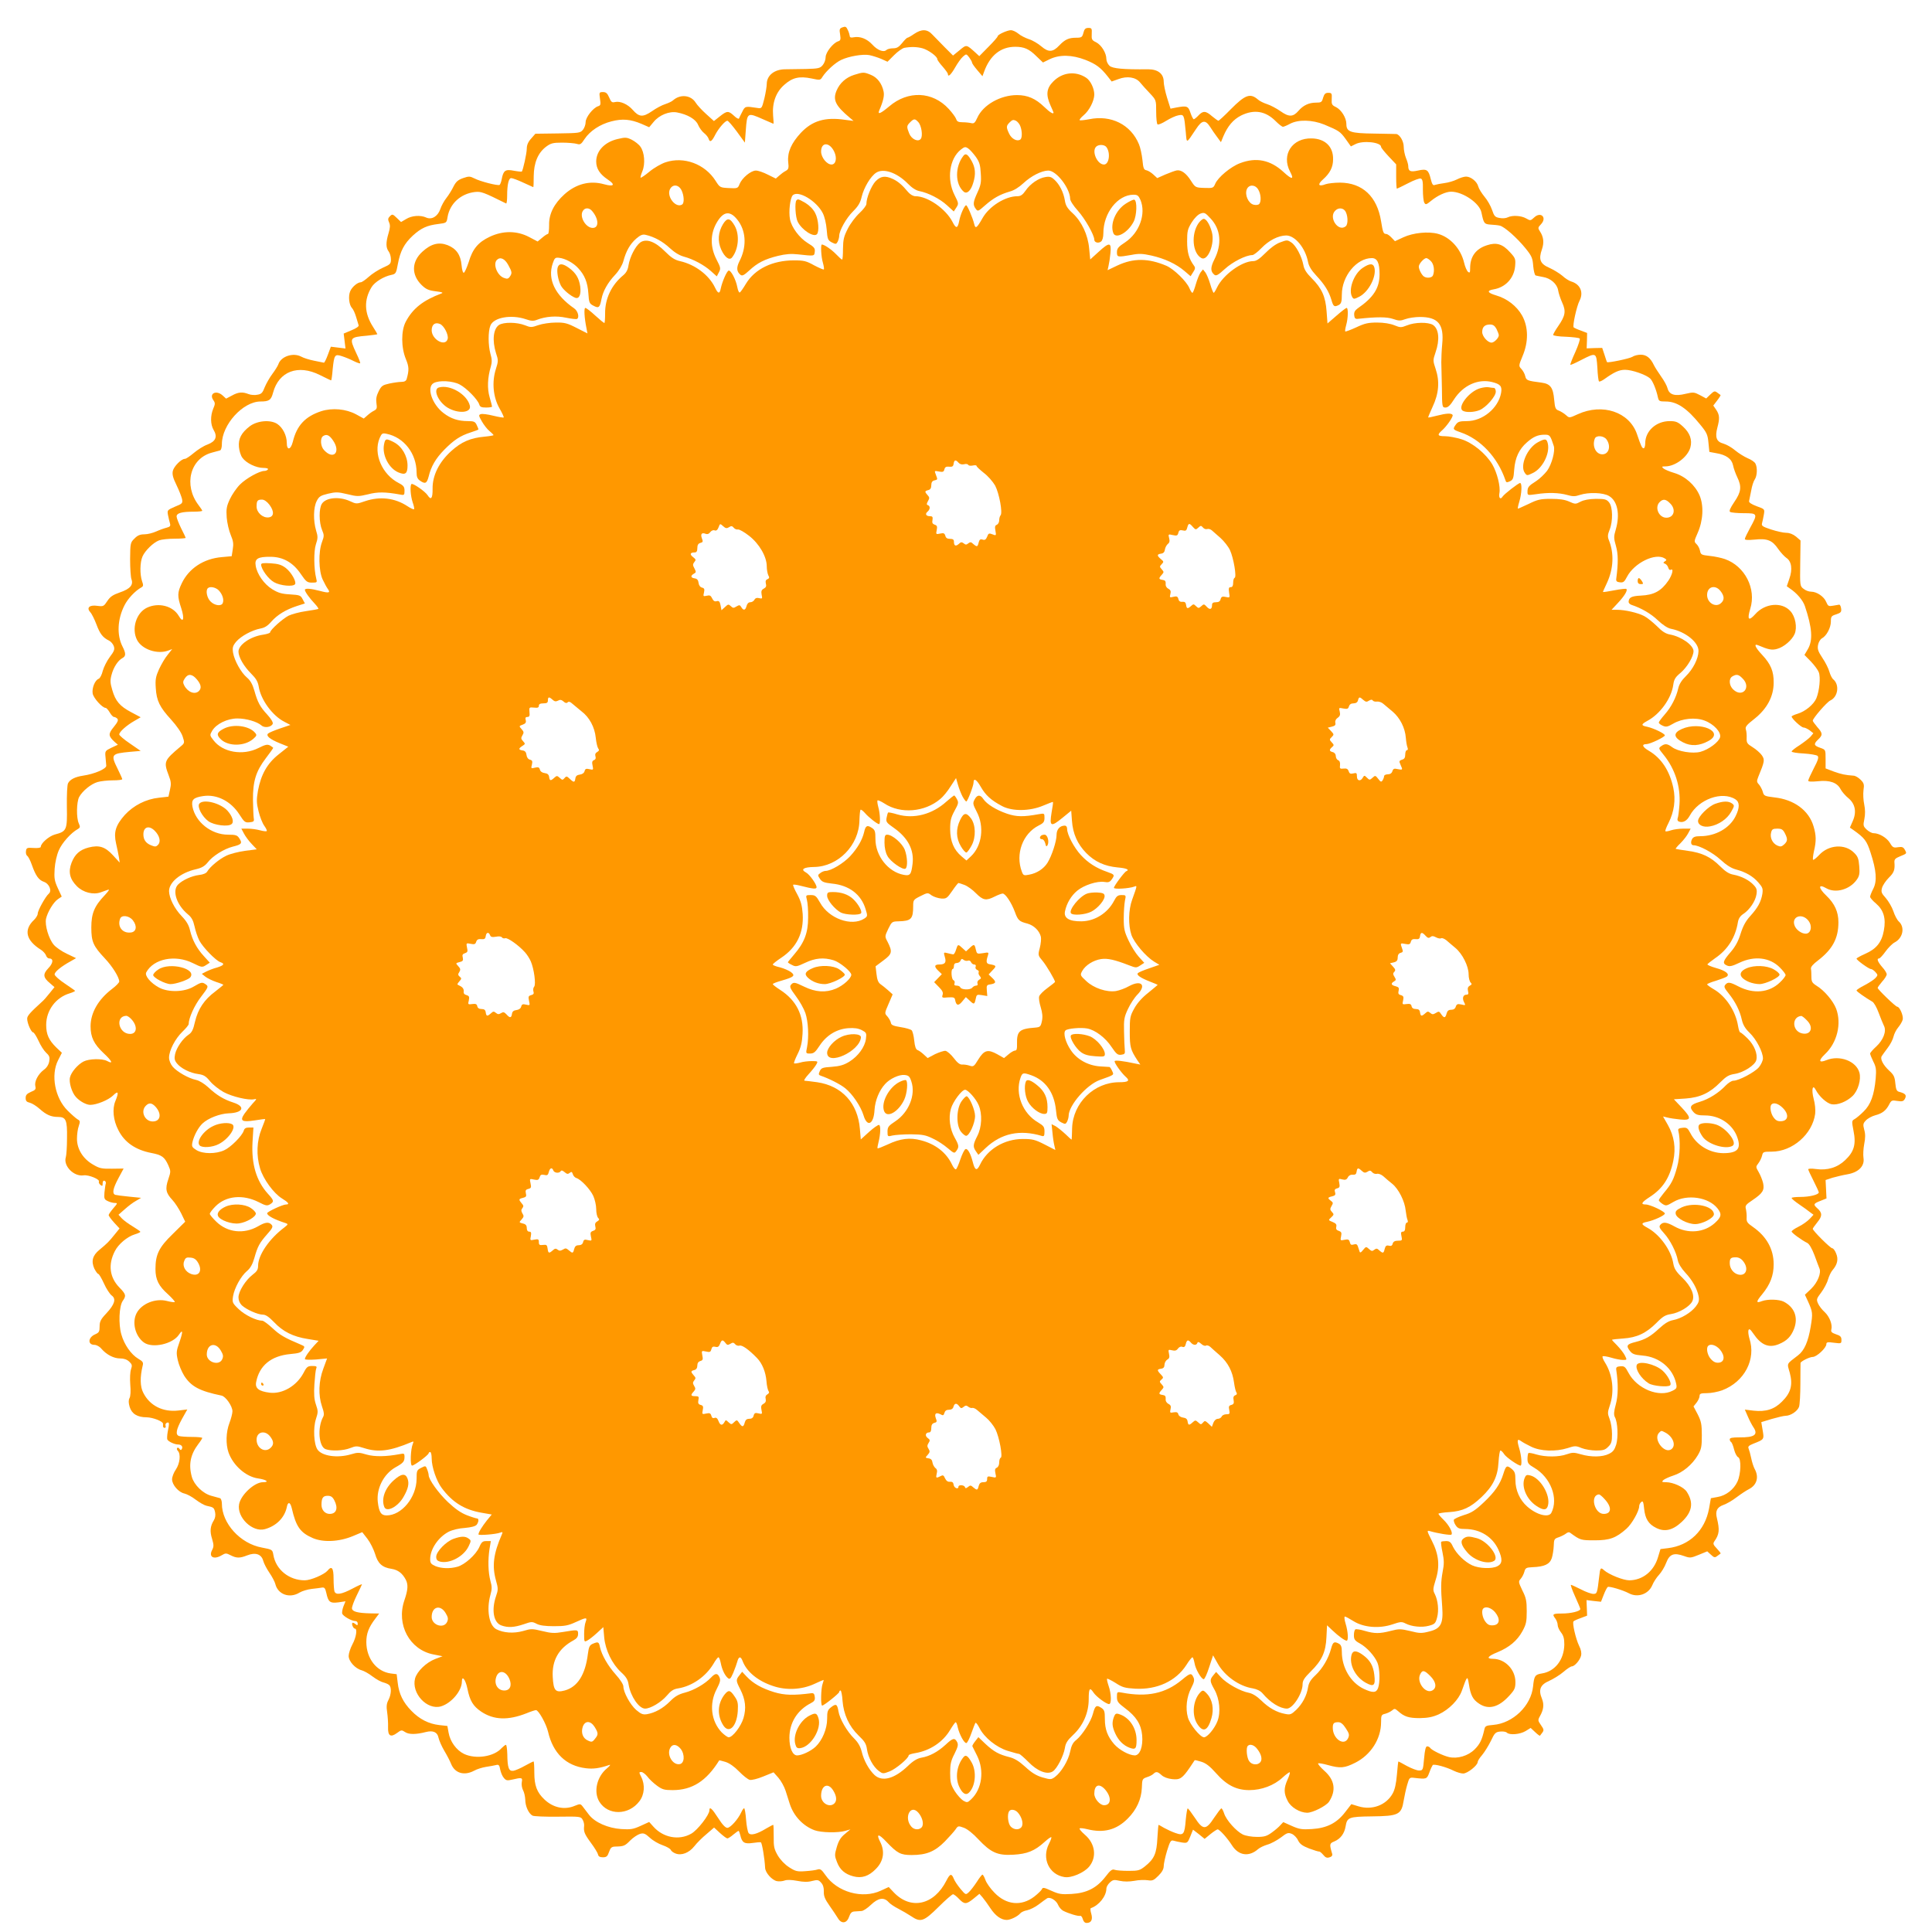 <?xml version="1.0" standalone="no"?>
<!DOCTYPE svg PUBLIC "-//W3C//DTD SVG 20010904//EN"
 "http://www.w3.org/TR/2001/REC-SVG-20010904/DTD/svg10.dtd">
<svg version="1.0" xmlns="http://www.w3.org/2000/svg"
 width="1280pt" height="1280pt" viewBox="0 0 1280 1280"
 preserveAspectRatio="xMidYMid meet">
<g transform="translate(0,1280) scale(0.1,-0.1)"
fill="#ff9800" stroke="none">
<path d="M5582 12619 c-20 -7 -22 -13 -16 -48 5 -33 3 -40 -14 -45 -33 -11
-82 -73 -82 -105 0 -16 -8 -39 -19 -52 -17 -21 -28 -24 -112 -26 -52 -1 -113
-2 -136 -2 -72 0 -122 -40 -123 -96 0 -16 -7 -60 -16 -98 -17 -67 -17 -67 -48
-62 -78 12 -80 12 -98 -25 -10 -19 -20 -39 -22 -45 -2 -5 -17 2 -33 18 -37 34
-46 34 -94 -4 l-39 -31 -52 47 c-29 26 -60 60 -69 75 -31 50 -101 58 -149 16
-8 -8 -32 -19 -53 -26 -20 -6 -60 -27 -88 -47 -60 -41 -85 -39 -127 9 -33 38
-84 60 -117 52 -20 -5 -26 -1 -39 30 -12 28 -21 36 -41 36 -25 0 -26 -2 -20
-44 6 -39 4 -45 -13 -50 -33 -11 -82 -73 -82 -105 0 -16 -8 -39 -18 -51 -17
-21 -26 -22 -166 -24 l-149 -2 -28 -32 c-20 -22 -29 -43 -29 -67 0 -31 -25
-143 -33 -152 -2 -1 -26 1 -53 6 -56 11 -69 2 -80 -56 -3 -18 -10 -35 -14 -38
-12 -7 -129 23 -167 43 -30 15 -37 15 -75 2 -34 -12 -47 -24 -63 -55 -11 -23
-32 -57 -47 -76 -16 -20 -34 -53 -41 -75 -17 -48 -57 -72 -94 -55 -37 17 -95
13 -132 -10 l-34 -20 -28 27 c-27 26 -30 27 -46 11 -13 -13 -14 -21 -5 -41 8
-18 7 -35 -4 -72 -18 -60 -18 -95 1 -120 8 -10 15 -34 15 -52 0 -30 -4 -34
-54 -56 -29 -13 -71 -40 -93 -60 -22 -20 -46 -36 -52 -36 -22 0 -59 -31 -71
-60 -14 -33 -7 -92 13 -112 7 -7 19 -33 26 -57 7 -23 15 -49 17 -56 3 -7 -15
-20 -47 -33 l-52 -22 6 -49 6 -50 -48 6 -49 6 -20 -54 c-11 -30 -23 -53 -26
-52 -3 1 -32 7 -64 13 -31 6 -70 18 -86 27 -54 29 -135 2 -152 -51 -4 -11 -22
-40 -40 -64 -18 -24 -40 -63 -50 -87 -14 -37 -22 -46 -48 -50 -17 -4 -44 -2
-59 4 -41 16 -68 14 -111 -10 l-38 -20 -22 20 c-43 40 -94 14 -62 -31 12 -17
12 -25 -1 -55 -20 -48 -19 -105 2 -141 27 -45 15 -76 -40 -97 -26 -9 -66 -35
-91 -56 -25 -21 -51 -39 -59 -39 -24 0 -73 -50 -80 -80 -5 -23 1 -46 24 -93
17 -35 33 -76 37 -93 5 -28 3 -31 -47 -51 -50 -22 -52 -23 -46 -55 4 -18 9
-43 13 -55 5 -18 1 -23 -22 -29 -16 -4 -47 -15 -69 -25 -22 -10 -57 -19 -78
-19 -29 0 -46 -7 -66 -28 -27 -26 -28 -31 -29 -136 0 -60 4 -121 9 -134 14
-37 -9 -64 -77 -87 -46 -16 -64 -28 -83 -57 -23 -35 -26 -37 -65 -32 -53 8
-75 -12 -48 -42 10 -10 28 -47 41 -81 23 -62 42 -87 83 -107 13 -6 27 -23 32
-37 7 -21 3 -33 -26 -71 -19 -25 -40 -67 -47 -92 -6 -26 -18 -49 -27 -53 -25
-9 -46 -62 -40 -98 6 -31 64 -95 86 -95 5 0 17 -13 27 -30 9 -16 22 -30 28
-30 6 0 16 -5 22 -11 9 -9 3 -23 -23 -55 -38 -46 -37 -60 5 -99 l22 -19 -43
-20 c-41 -20 -43 -22 -39 -61 2 -22 4 -48 5 -58 1 -21 -78 -55 -154 -66 -53
-8 -86 -25 -99 -50 -6 -9 -9 -79 -8 -155 3 -156 -1 -164 -80 -185 -39 -11 -93
-58 -93 -82 0 -6 -21 -9 -48 -7 -43 3 -47 1 -50 -21 -2 -13 2 -27 8 -31 7 -4
21 -31 31 -60 25 -71 45 -100 79 -112 36 -12 56 -60 33 -79 -21 -18 -73 -111
-73 -132 0 -10 -11 -28 -23 -40 -72 -67 -56 -137 45 -200 14 -9 29 -26 33 -37
3 -11 13 -20 21 -20 30 0 27 -31 -6 -65 -37 -39 -35 -61 11 -99 l30 -26 -33
-41 c-18 -23 -40 -48 -50 -56 -78 -71 -98 -93 -98 -112 0 -30 27 -91 40 -91 5
0 21 -25 35 -55 13 -30 36 -66 51 -80 22 -20 25 -30 20 -58 -4 -21 -17 -42
-36 -55 -38 -29 -63 -77 -56 -108 5 -20 1 -26 -29 -38 -27 -12 -35 -21 -35
-40 0 -20 6 -27 28 -32 15 -4 44 -22 65 -41 44 -39 75 -53 121 -53 53 0 62
-20 60 -140 0 -58 -4 -115 -8 -127 -18 -57 53 -130 118 -120 33 5 111 -27 101
-42 -2 -5 2 -14 10 -21 13 -10 15 -9 15 10 0 13 5 20 13 17 6 -2 10 -11 8 -18
-3 -8 -6 -34 -9 -60 -3 -41 -1 -46 23 -57 14 -7 35 -12 47 -12 18 0 17 -3 -11
-35 -17 -20 -31 -40 -31 -45 0 -6 16 -28 36 -50 l36 -39 -34 -42 c-37 -46 -47
-56 -100 -100 -45 -37 -55 -75 -33 -124 10 -19 21 -35 26 -35 5 0 22 -29 38
-64 15 -34 39 -70 51 -79 31 -22 20 -59 -36 -119 -37 -39 -44 -54 -44 -86 0
-34 -4 -41 -29 -52 -48 -20 -52 -70 -5 -70 13 0 34 -11 46 -26 35 -40 82 -64
124 -64 25 0 45 -7 60 -21 19 -18 21 -25 12 -51 -6 -17 -8 -60 -5 -101 4 -42
2 -78 -5 -90 -7 -14 -7 -31 1 -58 14 -46 51 -69 113 -69 41 -1 106 -26 108
-42 0 -5 0 -12 0 -18 0 -5 5 -10 11 -10 6 0 9 6 6 14 -3 8 1 17 9 20 16 6 17
-2 5 -61 -4 -23 -5 -46 -2 -51 9 -14 48 -32 70 -32 23 0 35 -15 25 -31 -4 -8
-9 -7 -15 2 -4 7 -11 10 -15 6 -4 -4 -2 -13 4 -19 21 -21 14 -84 -13 -124 -14
-20 -25 -49 -25 -65 0 -36 43 -86 82 -94 17 -4 51 -22 75 -41 25 -19 57 -37
71 -40 47 -10 50 -12 57 -43 4 -19 1 -38 -8 -53 -24 -38 -28 -73 -12 -123 12
-41 12 -52 0 -75 -24 -46 12 -65 64 -34 25 15 30 15 59 0 39 -20 61 -20 109
-1 55 22 95 9 107 -36 5 -19 24 -54 41 -79 17 -25 35 -58 39 -74 17 -70 95
-98 161 -57 17 10 53 21 80 24 28 3 59 7 69 9 16 2 21 -5 28 -36 13 -60 24
-69 80 -62 l47 7 -13 -32 c-7 -18 -11 -40 -9 -49 5 -17 62 -50 88 -50 8 0 15
-7 15 -16 0 -14 -3 -14 -15 -4 -9 7 -18 11 -20 8 -8 -7 6 -38 16 -38 18 0 9
-58 -16 -104 -14 -26 -25 -61 -25 -77 0 -36 44 -84 86 -95 15 -4 48 -22 72
-41 24 -18 56 -36 70 -39 15 -4 33 -11 39 -17 18 -13 16 -62 -3 -99 -13 -24
-15 -44 -9 -82 4 -28 7 -72 6 -99 -2 -58 17 -70 60 -38 27 20 30 21 54 5 24
-16 72 -16 137 1 47 12 76 -1 83 -37 4 -18 21 -58 39 -88 18 -30 38 -69 45
-87 25 -61 86 -79 151 -45 19 11 55 22 80 26 25 4 55 9 66 12 18 5 23 0 28
-30 4 -19 14 -44 24 -55 15 -18 22 -19 57 -11 63 15 68 13 62 -17 -3 -16 1
-39 8 -53 8 -14 14 -42 15 -63 0 -43 22 -92 48 -106 9 -5 85 -8 169 -7 146 2
152 1 163 -20 7 -11 11 -30 10 -40 -4 -39 1 -53 44 -112 24 -32 46 -68 48 -78
2 -13 12 -19 32 -19 24 0 31 6 41 35 10 29 17 35 41 36 56 1 64 4 99 40 20 20
49 39 65 44 24 7 34 3 65 -25 20 -19 58 -41 85 -50 26 -9 51 -23 54 -31 3 -8
18 -19 32 -24 39 -15 89 4 124 48 16 21 52 57 80 80 l51 44 39 -36 c22 -20 44
-36 49 -36 5 0 23 11 39 25 17 14 32 25 35 25 3 0 8 -14 12 -30 11 -48 27 -58
82 -50 26 4 51 6 54 4 8 -5 25 -107 28 -168 1 -33 45 -82 78 -89 15 -3 38 -1
51 4 16 6 46 5 83 -2 42 -8 70 -9 99 -1 36 9 43 8 60 -11 13 -14 19 -33 18
-59 -1 -30 7 -50 38 -94 21 -30 46 -67 55 -82 23 -40 59 -36 74 8 9 26 18 35
36 36 13 1 34 2 46 3 12 0 40 19 63 41 48 46 86 52 116 19 10 -12 40 -32 66
-45 25 -13 63 -35 84 -49 63 -43 84 -36 181 60 47 47 91 85 97 85 6 0 24 -14
39 -30 36 -38 49 -38 97 1 l39 32 21 -24 c11 -13 35 -46 52 -72 33 -50 71 -77
108 -77 25 0 72 23 89 43 6 8 27 18 46 21 19 4 54 21 77 39 24 18 48 36 55 40
19 12 61 -13 73 -43 6 -15 21 -32 33 -39 37 -19 101 -38 113 -34 7 2 14 -8 18
-22 4 -15 13 -25 25 -25 31 0 42 22 31 61 -6 19 -7 35 -3 37 54 18 103 80 103
130 0 10 10 28 23 40 20 18 27 20 66 11 28 -6 62 -6 96 0 29 6 69 7 89 4 31
-5 40 -1 71 30 24 24 35 44 35 64 0 15 10 61 22 101 20 64 25 72 43 67 11 -3
36 -9 56 -12 35 -5 37 -4 55 40 l18 45 39 -30 38 -31 39 32 c21 17 43 31 47
31 13 0 65 -58 96 -107 43 -67 112 -77 172 -24 11 10 39 23 62 30 23 6 63 28
89 47 41 32 49 34 73 24 14 -6 33 -25 41 -43 12 -24 28 -36 74 -54 32 -12 62
-21 66 -20 4 1 16 -9 27 -22 14 -18 25 -22 42 -16 14 4 20 12 17 23 -19 64
-18 69 14 82 41 17 67 52 75 100 10 60 21 64 174 66 177 2 196 11 211 106 5
29 15 76 23 103 14 49 16 50 48 46 81 -9 82 -9 99 36 8 23 19 45 22 49 9 9 91
-13 140 -38 21 -10 48 -18 62 -18 28 0 96 54 96 76 0 7 13 28 29 46 16 19 42
61 58 93 25 54 32 60 62 63 18 2 38 -1 44 -7 18 -18 87 -12 124 10 l34 21 30
-28 c16 -15 30 -26 32 -23 1 2 9 12 16 21 11 15 9 22 -10 49 -20 29 -21 33 -7
58 25 44 29 78 14 116 -25 60 -12 93 48 119 28 13 71 39 94 59 24 21 49 37 56
37 18 0 54 41 61 71 4 17 0 40 -13 65 -22 45 -47 153 -37 162 3 4 25 14 48 22
l42 16 -2 52 -2 51 48 -6 48 -5 18 46 c10 26 22 49 27 52 10 6 101 -21 140
-42 58 -31 130 -6 155 54 8 20 28 51 44 68 16 17 38 53 48 80 22 58 51 69 118
45 39 -14 45 -14 98 8 l56 23 24 -22 c21 -20 27 -21 42 -9 10 7 20 15 22 16 3
2 -9 17 -24 33 -25 26 -27 33 -17 48 33 47 36 75 17 154 -12 47 1 72 42 87 21
7 61 30 88 51 28 21 64 45 82 54 53 27 68 80 38 134 -8 15 -18 47 -23 72 -5
25 -13 53 -17 63 -6 13 1 20 31 32 75 30 73 26 60 101 l-7 42 69 21 c39 11 80
21 92 21 33 0 78 30 89 59 5 14 9 85 9 156 0 72 1 132 1 135 2 11 60 40 81 40
26 0 90 60 90 84 0 14 8 16 50 10 49 -6 50 -6 50 19 0 20 -7 28 -36 37 -28 10
-35 16 -31 31 9 33 -12 86 -44 116 -17 15 -37 41 -44 57 -12 27 -10 32 21 73
18 24 39 63 45 86 7 23 20 51 30 62 32 37 40 72 24 110 -7 19 -19 35 -26 35
-12 0 -129 116 -129 129 0 3 14 23 31 44 33 40 33 62 -1 92 -28 25 -26 31 21
49 l40 16 -3 61 -3 61 45 15 c25 7 70 18 100 23 74 13 115 55 106 109 -3 20
-1 61 5 92 8 40 8 67 0 94 -9 35 -8 42 11 62 12 13 40 28 62 34 47 12 72 32
93 73 13 26 18 28 53 22 33 -5 41 -3 51 15 12 24 3 34 -37 45 -18 4 -23 15
-27 57 -4 43 -10 56 -41 84 -40 37 -61 78 -49 96 4 7 22 31 39 54 18 23 35 57
39 75 4 18 18 46 31 61 13 16 27 39 30 52 6 24 -20 85 -36 85 -11 0 -130 115
-130 125 0 4 14 23 30 42 17 18 30 40 30 48 0 8 -13 30 -30 48 -30 35 -38 57
-21 57 6 0 25 21 43 46 18 25 45 52 60 60 56 29 70 101 28 139 -11 10 -27 40
-36 68 -9 27 -32 66 -50 87 -30 33 -32 41 -25 68 5 17 25 47 45 67 35 34 41
53 37 103 -1 18 6 26 36 38 48 20 47 18 33 44 -10 18 -18 21 -45 17 -30 -5
-36 -2 -54 29 -21 34 -71 64 -109 64 -11 0 -31 11 -45 24 -23 22 -24 27 -15
70 6 31 6 62 -1 96 -6 27 -8 70 -5 94 6 39 3 48 -19 70 -14 14 -35 27 -47 27
-55 4 -79 9 -130 27 l-55 21 0 62 c0 62 0 62 -34 74 -44 15 -47 25 -16 55 32
30 32 42 -5 83 -16 19 -30 38 -30 42 0 16 93 123 116 134 51 23 63 104 20 140
-9 7 -20 30 -26 51 -6 21 -26 62 -46 91 -29 44 -34 59 -29 86 3 18 15 38 26
44 30 16 59 70 59 111 0 33 3 38 36 48 30 10 35 16 32 38 -2 15 -7 26 -13 26
-5 -1 -24 -4 -41 -7 -29 -5 -33 -3 -45 25 -14 35 -62 68 -100 68 -15 0 -37 8
-50 19 -24 18 -24 21 -22 170 l2 150 -30 26 c-20 16 -43 25 -65 25 -18 0 -63
10 -100 22 -57 19 -65 24 -60 42 3 12 9 37 12 57 6 36 6 36 -47 55 -35 13 -53
25 -51 34 2 8 8 39 14 69 5 31 16 64 24 75 16 24 18 79 4 105 -5 10 -28 26
-51 35 -23 10 -60 33 -83 52 -22 19 -57 39 -78 45 -46 12 -57 42 -40 106 16
60 15 83 -7 117 l-20 29 26 34 c14 18 24 35 22 36 -2 2 -12 9 -22 16 -16 12
-21 11 -46 -13 l-27 -26 -41 22 c-38 20 -44 21 -95 9 -72 -18 -109 -6 -120 36
-4 17 -24 53 -43 79 -19 27 -40 60 -47 74 -23 49 -50 70 -88 70 -19 0 -44 -6
-55 -14 -19 -12 -164 -42 -168 -35 -2 2 -9 24 -17 49 l-15 45 -51 -1 -52 -2 2
51 1 51 -42 16 c-23 8 -44 18 -47 21 -9 9 20 141 39 177 28 55 5 109 -55 127
-14 4 -41 21 -59 38 -19 16 -58 40 -87 53 -60 26 -72 55 -48 123 15 44 11 81
-14 119 -14 21 -13 25 8 47 41 44 -2 86 -46 44 -24 -22 -25 -22 -53 -6 -33 19
-92 22 -122 7 -11 -6 -35 -8 -54 -4 -30 5 -36 12 -50 54 -9 26 -31 65 -50 87
-18 22 -37 52 -41 67 -8 33 -49 66 -81 66 -13 0 -40 -8 -61 -19 -20 -10 -57
-21 -82 -24 -25 -3 -53 -9 -63 -12 -13 -6 -19 3 -28 39 -15 62 -26 69 -85 56
-50 -11 -64 -5 -64 31 0 9 -7 33 -15 52 -8 20 -15 54 -15 75 0 35 -25 79 -48
84 -4 0 -71 2 -149 3 -157 2 -183 11 -183 64 0 40 -33 93 -68 111 -28 13 -31
19 -29 55 2 36 0 40 -23 40 -19 0 -26 -7 -34 -32 -8 -30 -12 -33 -48 -33 -46
0 -84 -18 -115 -54 -36 -42 -64 -42 -119 -3 -27 19 -67 40 -89 47 -22 7 -49
20 -60 30 -52 45 -85 33 -182 -65 -40 -41 -77 -75 -81 -75 -4 1 -23 14 -42 30
-42 37 -60 37 -90 5 -13 -14 -27 -25 -31 -25 -4 0 -14 19 -22 43 -15 45 -23
48 -97 34 l-35 -7 -23 73 c-12 39 -22 87 -22 105 0 53 -38 83 -103 83 -166 -2
-236 5 -256 23 -12 11 -21 31 -21 45 0 40 -33 93 -68 111 -28 13 -31 19 -29
55 2 36 0 40 -22 40 -19 0 -27 -7 -33 -32 -8 -30 -12 -33 -49 -33 -48 0 -74
-12 -111 -51 -42 -45 -71 -47 -118 -7 -22 19 -59 41 -82 48 -24 8 -56 24 -71
37 -16 13 -38 23 -49 23 -24 0 -88 -29 -88 -40 0 -5 -27 -36 -61 -70 l-61 -62
-26 24 c-60 54 -58 54 -105 15 l-43 -35 -54 54 c-30 30 -67 68 -82 84 -34 38
-72 39 -122 5 -20 -14 -40 -25 -44 -25 -4 0 -20 -16 -35 -35 -22 -27 -35 -35
-60 -35 -18 0 -38 -5 -44 -11 -18 -18 -60 -2 -94 36 -35 38 -81 56 -123 48
-18 -4 -26 -1 -26 8 -1 8 -6 26 -13 40 -10 23 -16 25 -35 18z m530 -139 c39
-11 98 -54 98 -72 0 -6 16 -28 35 -49 19 -22 35 -44 35 -49 0 -24 20 -6 48 43
16 28 39 61 52 72 22 19 22 19 41 -5 10 -14 19 -29 19 -35 0 -5 16 -28 35 -50
l34 -40 11 30 c39 108 110 165 206 165 59 0 92 -14 141 -63 l43 -41 45 22 c65
31 146 30 237 -5 70 -28 100 -50 148 -111 l25 -32 45 16 c58 22 115 13 144
-23 12 -15 40 -46 64 -71 42 -45 42 -45 42 -123 0 -43 4 -80 9 -83 5 -4 31 7
58 24 26 16 62 33 80 36 37 7 38 6 49 -111 7 -78 1 -80 68 20 39 60 62 63 93
15 12 -19 33 -50 47 -68 l25 -34 16 39 c29 68 65 111 118 138 86 42 162 30
230 -39 20 -20 41 -36 47 -36 5 0 27 9 47 20 55 29 146 27 226 -5 98 -41 106
-46 143 -97 l34 -48 30 15 c50 26 170 13 170 -18 0 -6 23 -34 50 -63 l50 -53
0 -80 c0 -45 2 -81 5 -81 2 0 35 16 74 36 38 20 76 34 84 31 12 -4 15 -22 14
-74 0 -37 4 -76 9 -85 9 -16 13 -15 46 12 43 35 97 60 132 60 78 0 189 -76
201 -138 15 -72 18 -77 60 -80 22 -1 50 -4 62 -7 30 -7 112 -79 169 -149 43
-53 48 -66 52 -119 3 -32 10 -60 16 -62 6 -2 28 -6 48 -10 51 -8 94 -46 101
-88 3 -19 15 -56 27 -82 26 -57 21 -87 -26 -155 -19 -27 -34 -54 -34 -59 0 -5
38 -11 84 -12 46 -2 88 -7 92 -12 4 -4 -9 -44 -29 -89 -21 -45 -35 -83 -33
-85 2 -2 34 12 72 32 100 51 100 51 107 -51 2 -47 7 -88 11 -91 3 -3 17 3 32
13 68 49 101 64 141 64 45 0 137 -32 165 -57 17 -15 41 -73 52 -125 6 -26 10
-28 52 -28 74 0 141 -45 229 -154 43 -52 49 -66 54 -120 l6 -60 43 -8 c69 -11
105 -38 114 -81 4 -21 17 -56 28 -79 30 -62 26 -97 -20 -164 -28 -42 -36 -60
-27 -66 7 -4 47 -8 90 -8 92 0 94 -3 42 -97 -19 -35 -35 -68 -35 -74 0 -7 22
-8 65 -4 83 9 117 -4 156 -62 17 -24 41 -50 54 -59 35 -23 42 -76 20 -138
l-17 -50 22 -16 c45 -30 85 -77 98 -116 48 -143 54 -225 20 -284 l-23 -39 42
-43 c23 -24 47 -56 53 -72 13 -34 4 -123 -16 -172 -17 -41 -74 -88 -125 -103
-21 -6 -39 -15 -39 -18 0 -14 64 -73 79 -73 9 0 27 -9 41 -19 l24 -19 -19 -23
c-11 -12 -44 -37 -72 -56 -29 -18 -53 -37 -53 -42 0 -5 36 -11 80 -13 45 -3
86 -10 92 -16 9 -9 3 -29 -25 -82 -20 -39 -37 -76 -37 -82 0 -7 21 -8 64 -4
78 9 128 -9 150 -52 9 -17 32 -44 52 -60 46 -38 56 -93 28 -154 l-18 -41 23
-16 c75 -53 89 -72 114 -150 39 -119 44 -188 18 -239 -12 -23 -21 -47 -21 -53
0 -7 17 -27 39 -45 51 -44 67 -99 52 -179 -14 -78 -50 -122 -123 -154 -32 -14
-58 -29 -58 -32 0 -10 82 -69 95 -69 7 0 20 -9 30 -20 17 -19 17 -21 1 -39
-10 -11 -42 -32 -72 -48 -30 -15 -54 -31 -54 -35 0 -7 61 -49 104 -74 11 -5
30 -39 43 -75 13 -35 29 -74 35 -86 18 -35 -5 -94 -52 -137 -22 -20 -40 -41
-40 -46 0 -6 10 -30 21 -53 18 -35 21 -52 16 -112 -10 -110 -33 -174 -81 -220
-22 -22 -50 -45 -60 -50 -18 -10 -18 -15 -6 -77 18 -89 4 -138 -55 -194 -51
-49 -118 -70 -195 -59 -27 4 -50 3 -50 -2 0 -4 16 -39 35 -76 19 -38 35 -72
35 -77 0 -15 -62 -30 -121 -30 -33 0 -59 -3 -59 -7 0 -5 23 -24 51 -43 28 -19
60 -42 72 -52 l22 -16 -25 -27 c-14 -15 -46 -38 -72 -51 -27 -13 -48 -28 -48
-33 0 -9 67 -58 104 -76 13 -7 30 -36 47 -80 14 -39 29 -78 33 -88 14 -31 -12
-94 -55 -136 l-41 -39 20 -43 c32 -71 33 -80 18 -170 -16 -97 -42 -157 -83
-188 -80 -62 -74 -49 -55 -117 21 -80 7 -132 -52 -190 -50 -51 -107 -69 -188
-60 l-58 7 20 -46 c11 -26 27 -56 35 -68 36 -52 11 -71 -92 -70 -46 0 -63 -3
-63 -13 0 -7 4 -15 9 -18 5 -3 14 -25 20 -50 6 -24 18 -46 26 -50 22 -8 20
-110 -4 -162 -24 -52 -76 -93 -132 -102 l-44 -8 -12 -68 c-27 -147 -130 -246
-273 -263 l-49 -6 -16 -53 c-27 -93 -101 -153 -190 -154 -41 0 -135 38 -168
67 -22 21 -26 16 -32 -43 -13 -110 -14 -114 -39 -114 -13 0 -50 13 -82 30 -32
16 -62 30 -66 30 -4 0 8 -34 27 -76 19 -42 35 -80 35 -84 0 -15 -63 -30 -121
-30 -63 0 -67 -4 -44 -34 8 -11 15 -30 15 -42 0 -12 10 -34 22 -49 17 -22 22
-41 22 -81 -2 -100 -61 -177 -148 -191 -46 -7 -52 -16 -59 -86 -13 -128 -133
-244 -264 -255 -48 -4 -54 -7 -59 -31 -15 -67 -29 -96 -64 -131 -43 -43 -113
-64 -170 -51 -40 9 -116 46 -125 61 -3 5 -12 10 -20 10 -9 0 -15 -23 -20 -80
-7 -78 -8 -80 -34 -80 -14 0 -50 14 -80 30 -30 17 -55 30 -56 30 -2 0 -6 -39
-10 -87 -5 -60 -14 -100 -28 -125 -43 -78 -137 -113 -228 -85 l-46 14 -41 -53
c-56 -73 -122 -106 -222 -112 -64 -4 -83 -1 -132 21 l-56 25 -19 -20 c-10 -12
-36 -34 -57 -49 -33 -24 -49 -29 -98 -29 -35 0 -75 7 -94 16 -43 21 -110 95
-124 140 -6 19 -15 34 -18 33 -4 0 -25 -28 -48 -62 -54 -83 -74 -83 -128 0
-23 34 -44 62 -47 62 -3 1 -9 -33 -13 -75 -8 -99 -15 -107 -69 -88 -23 8 -57
24 -75 34 -18 11 -35 20 -36 20 -2 0 -5 -40 -8 -88 -5 -101 -20 -137 -81 -186
-35 -28 -45 -31 -110 -31 -40 0 -81 3 -92 7 -16 6 -28 -2 -62 -47 -58 -74
-123 -107 -224 -113 -67 -4 -84 -1 -133 21 -48 22 -58 24 -63 11 -3 -8 -26
-30 -50 -49 -86 -66 -186 -56 -264 25 -26 26 -53 64 -60 84 -7 20 -16 36 -20
36 -4 0 -21 -22 -38 -49 -17 -26 -41 -57 -52 -67 -21 -19 -21 -19 -55 21 -18
22 -39 52 -45 68 -15 37 -25 34 -49 -13 -82 -162 -236 -196 -349 -77 l-33 35
-52 -24 c-122 -57 -290 -10 -368 104 -25 36 -34 42 -52 36 -11 -4 -48 -9 -81
-11 -53 -4 -65 -1 -107 26 -28 18 -57 48 -75 78 -24 42 -28 58 -27 125 0 43
-1 78 -3 78 -3 0 -24 -11 -48 -25 -61 -37 -101 -47 -115 -30 -6 8 -14 48 -17
89 -3 42 -9 76 -13 76 -4 0 -12 -12 -19 -27 -21 -46 -72 -103 -92 -103 -13 0
-33 21 -61 65 -41 64 -58 79 -58 51 0 -30 -79 -132 -121 -155 -81 -46 -186
-26 -251 48 l-27 30 -57 -26 c-48 -22 -66 -25 -128 -21 -88 6 -175 44 -214 95
-15 19 -34 44 -42 55 -14 18 -17 18 -52 4 -68 -29 -143 -13 -201 42 -50 47
-67 93 -67 177 0 41 -2 75 -5 75 -3 0 -29 -13 -58 -29 -28 -16 -63 -31 -76
-33 -30 -4 -39 19 -40 110 -1 34 -5 62 -9 62 -5 0 -17 -10 -28 -21 -51 -58
-172 -76 -250 -39 -51 25 -92 82 -102 141 l-8 44 -54 6 c-70 8 -131 39 -185
95 -54 55 -82 112 -90 185 l-7 57 -40 5 c-93 13 -160 98 -161 207 0 57 15 98
61 158 l24 32 -58 1 c-82 2 -118 11 -122 31 -2 10 12 48 30 85 18 37 35 72 36
76 2 4 -26 -8 -63 -28 -72 -38 -109 -44 -119 -19 -3 9 -6 47 -6 85 0 72 -12
88 -41 52 -22 -25 -110 -63 -150 -63 -104 0 -192 71 -208 169 -6 34 -7 35 -76
48 -143 26 -265 160 -265 291 0 18 -6 34 -12 36 -7 2 -33 9 -58 16 -56 15
-114 72 -129 125 -23 83 -9 149 43 218 15 19 26 37 26 40 0 4 -31 7 -69 7 -38
0 -76 3 -85 6 -25 9 -19 42 19 112 l36 64 -59 -7 c-103 -12 -190 32 -233 118
-21 40 -22 103 -4 178 6 22 2 29 -29 47 -47 28 -93 93 -112 161 -20 68 -15
187 9 222 24 34 22 44 -22 89 -65 67 -76 152 -30 241 23 46 82 96 132 111 20
6 37 14 37 17 0 3 -23 19 -51 36 -27 16 -60 40 -72 53 l-22 24 41 36 c22 20
56 46 75 56 l34 20 -80 8 c-43 4 -85 10 -92 12 -21 9 -15 41 21 109 l35 65
-77 -1 c-68 -1 -83 2 -125 27 -67 38 -107 103 -107 171 0 29 5 67 12 85 10 30
9 35 -8 44 -10 6 -40 32 -66 58 -84 83 -113 236 -63 334 l25 49 -36 34 c-51
50 -68 88 -68 151 0 96 64 182 156 209 22 7 38 15 35 17 -2 3 -33 24 -68 48
-35 23 -65 50 -67 59 -3 16 41 53 109 90 l33 19 -61 29 c-34 16 -73 43 -87 60
-33 39 -60 129 -51 172 10 45 50 111 79 130 l25 17 -26 56 c-22 48 -25 66 -21
128 3 42 14 92 28 123 21 49 80 115 125 140 17 10 17 15 7 38 -17 36 -15 140
2 174 22 41 80 88 123 100 21 6 66 11 101 11 34 0 62 3 62 8 0 4 -14 34 -30
67 -48 97 -44 102 83 114 l69 6 -71 49 c-39 26 -71 54 -71 60 0 17 48 60 99
89 l43 25 -62 33 c-76 40 -105 74 -126 147 -14 47 -15 64 -5 101 13 50 43 96
72 111 24 13 24 31 0 78 -38 76 -33 180 14 272 22 44 71 96 111 118 14 8 15
14 5 42 -15 45 -14 124 3 163 17 39 71 92 110 107 16 6 62 11 103 11 40 0 73
3 73 5 0 3 -13 31 -30 64 -16 33 -30 68 -30 78 0 23 34 32 116 32 30 0 54 3
54 6 0 3 -11 20 -25 38 -100 132 -56 308 88 347 23 6 48 13 55 15 7 2 12 20
12 42 0 128 139 281 255 282 58 0 71 9 84 58 38 142 166 190 311 117 38 -19
71 -35 74 -35 2 0 7 33 10 73 10 97 14 103 62 87 22 -7 56 -21 77 -32 22 -11
41 -17 43 -15 3 2 -9 33 -26 68 -47 101 -45 105 71 115 38 4 69 8 69 10 0 2
-13 24 -29 49 -58 91 -61 178 -9 263 21 34 81 71 132 81 28 6 31 11 42 72 16
86 42 135 99 188 55 50 94 68 169 77 54 7 55 7 61 45 15 90 87 156 182 167 41
4 55 -1 206 -76 4 -2 7 21 7 51 0 75 10 117 27 117 8 0 44 -13 80 -30 35 -16
65 -30 66 -30 2 0 3 33 3 73 1 89 28 154 82 195 31 23 45 27 106 27 39 0 83
-4 97 -8 22 -7 29 -4 52 32 36 54 103 98 178 117 73 19 127 14 200 -17 l50
-22 30 36 c37 45 104 72 155 62 69 -13 124 -45 139 -82 8 -19 26 -44 39 -54
14 -11 28 -28 31 -39 8 -26 21 -18 44 28 22 42 65 92 80 92 6 0 34 -33 63 -72
l53 -73 6 81 c9 120 10 120 114 74 37 -16 68 -30 69 -30 2 0 1 24 -2 54 -7 85
19 156 74 204 54 48 99 59 181 42 56 -12 58 -12 72 11 25 39 85 94 124 112 50
24 143 40 186 32 20 -4 55 -15 79 -25 l42 -19 44 44 c24 24 54 45 67 48 44 8
84 7 121 -3z"/>
<path d="M5659 12304 c-54 -17 -95 -54 -116 -103 -27 -63 -8 -101 87 -181 l25
-21 -55 7 c-134 20 -219 -6 -295 -87 -62 -67 -89 -128 -83 -191 5 -42 2 -50
-16 -60 -12 -6 -31 -20 -43 -31 l-23 -20 -53 26 c-29 15 -64 27 -79 27 -33 0
-91 -48 -108 -89 -11 -29 -14 -30 -71 -27 -59 3 -60 4 -88 48 -71 112 -210
163 -331 123 -28 -9 -77 -37 -107 -62 -30 -25 -57 -43 -59 -40 -2 2 3 21 12
43 20 48 14 125 -13 162 -10 15 -36 35 -57 46 -35 17 -43 17 -94 5 -86 -20
-142 -79 -142 -149 0 -47 24 -84 76 -119 53 -35 43 -50 -23 -32 -94 27 -186 3
-263 -66 -70 -63 -104 -131 -102 -205 0 -32 -3 -58 -8 -58 -5 0 -22 -11 -38
-25 l-30 -25 -57 30 c-80 42 -173 43 -261 1 -76 -36 -113 -80 -139 -168 -12
-36 -26 -68 -32 -70 -6 -2 -12 18 -15 50 -6 69 -35 110 -93 133 -58 22 -109 9
-166 -43 -73 -66 -75 -154 -5 -222 28 -27 45 -35 93 -41 42 -5 52 -9 38 -14
-122 -46 -190 -99 -237 -188 -31 -59 -31 -170 1 -247 21 -51 22 -73 5 -133 -4
-12 -15 -18 -34 -18 -16 0 -52 -5 -80 -11 -45 -10 -53 -15 -71 -51 -15 -30
-19 -51 -15 -79 5 -33 3 -40 -16 -50 -13 -6 -33 -21 -45 -32 l-23 -20 -51 28
c-67 36 -157 44 -230 21 -107 -35 -163 -95 -189 -203 -14 -55 -40 -59 -40 -7
0 49 -27 102 -64 126 -46 29 -132 21 -181 -16 -56 -43 -77 -83 -72 -137 2 -25
12 -58 23 -72 25 -35 91 -67 138 -67 22 0 35 -4 31 -10 -3 -5 -14 -10 -23 -10
-33 0 -121 -49 -162 -90 -23 -23 -53 -67 -67 -97 -22 -47 -25 -66 -21 -122 3
-36 15 -88 27 -116 17 -40 19 -59 13 -95 l-7 -45 -65 -6 c-121 -10 -219 -75
-266 -174 -29 -61 -30 -84 -3 -165 23 -72 13 -102 -17 -50 -39 66 -133 90
-210 54 -72 -34 -104 -140 -66 -214 33 -63 135 -97 207 -70 l26 10 -30 -38
c-17 -20 -42 -63 -57 -95 -22 -49 -26 -69 -22 -125 5 -85 26 -127 102 -210 37
-41 67 -84 76 -111 14 -43 14 -44 -15 -68 -108 -91 -112 -99 -77 -191 16 -41
17 -57 8 -95 l-10 -45 -62 -7 c-87 -9 -169 -51 -227 -114 -61 -69 -75 -114
-58 -189 7 -32 16 -73 19 -92 l5 -35 -44 48 c-52 57 -92 70 -162 52 -58 -15
-91 -44 -113 -101 -23 -60 -12 -108 35 -155 41 -42 109 -59 158 -41 15 5 37
13 48 17 13 5 6 -7 -21 -36 -69 -72 -89 -121 -89 -214 0 -95 13 -123 90 -205
50 -53 95 -125 95 -153 0 -7 -22 -30 -49 -50 -90 -69 -140 -156 -141 -245 0
-74 22 -119 87 -180 56 -52 66 -75 22 -51 -33 17 -119 15 -156 -4 -38 -20 -81
-70 -89 -104 -9 -33 12 -102 39 -131 26 -29 69 -52 95 -52 42 0 120 32 150 61
36 36 41 24 16 -37 -21 -51 -14 -126 20 -191 41 -82 115 -132 220 -152 68 -13
86 -26 111 -81 17 -39 17 -42 0 -93 -22 -64 -16 -91 27 -137 18 -19 44 -60 59
-90 l26 -54 -82 -81 c-92 -89 -115 -136 -115 -233 0 -70 21 -112 83 -167 27
-25 47 -48 45 -51 -3 -3 -27 0 -53 7 -76 19 -167 -18 -200 -81 -32 -62 -9
-152 48 -194 56 -41 192 -11 233 52 26 39 27 19 3 -50 -21 -59 -22 -70 -11
-120 7 -31 26 -76 42 -102 46 -72 102 -102 247 -132 28 -5 73 -70 73 -104 0
-14 -9 -49 -20 -78 -23 -60 -25 -140 -6 -195 31 -87 116 -161 196 -172 55 -8
78 -25 32 -25 -56 0 -146 -83 -158 -146 -16 -87 89 -188 171 -165 76 21 130
76 145 145 7 39 23 36 33 -6 28 -122 56 -162 139 -198 69 -30 175 -25 266 13
l62 26 35 -45 c19 -25 41 -70 50 -99 18 -63 47 -90 109 -99 43 -7 72 -29 95
-73 16 -32 14 -66 -10 -136 -55 -161 35 -327 192 -358 l61 -12 -48 -18 c-60
-23 -121 -82 -134 -129 -26 -98 79 -212 172 -185 69 21 138 103 138 164 0 45
25 13 37 -48 16 -80 38 -115 91 -151 84 -56 178 -59 300 -11 29 12 57 21 63
21 17 0 67 -89 80 -143 33 -143 119 -226 250 -242 49 -6 89 -1 157 22 9 3 2
-7 -17 -23 -67 -55 -90 -156 -50 -221 57 -92 194 -91 265 3 34 44 39 109 12
162 -15 30 -15 32 1 32 9 0 27 -14 40 -30 12 -17 41 -44 63 -60 35 -26 50 -30
104 -30 130 0 224 60 309 197 0 1 19 -3 41 -10 26 -8 59 -31 90 -63 27 -28 59
-53 71 -56 12 -3 50 6 89 22 l69 28 32 -36 c18 -21 39 -59 48 -87 9 -27 21
-66 27 -85 26 -82 89 -148 165 -176 45 -16 154 -18 203 -4 l34 10 -37 -31
c-27 -22 -41 -45 -53 -86 -15 -51 -15 -58 1 -99 19 -51 52 -80 108 -95 56 -15
103 0 151 50 50 51 60 115 27 179 -28 55 -10 55 42 -1 73 -76 93 -87 167 -87
98 0 154 23 220 90 30 31 62 67 71 80 16 24 18 24 54 11 23 -8 62 -39 97 -77
83 -88 127 -108 231 -102 92 5 142 25 208 85 22 20 42 34 44 31 3 -2 -4 -22
-15 -43 -50 -97 0 -205 102 -221 44 -8 129 28 163 68 53 63 42 153 -27 212
-23 20 -39 39 -35 42 3 4 26 1 51 -5 108 -27 193 -5 268 71 58 58 90 128 93
203 2 58 3 60 34 71 17 5 36 15 43 22 17 17 28 15 54 -9 14 -13 41 -23 69 -26
52 -6 68 4 118 77 17 25 31 46 32 48 2 2 21 -3 44 -10 30 -9 57 -30 96 -74 71
-81 136 -114 222 -114 81 0 164 31 220 83 24 22 46 38 48 35 3 -3 -4 -25 -15
-49 -25 -56 -25 -90 1 -140 21 -43 80 -78 129 -79 37 0 126 45 145 73 49 75
38 145 -32 206 -25 23 -43 44 -40 48 4 3 33 -2 65 -11 82 -23 110 -20 180 15
104 52 172 158 172 269 0 46 2 50 28 56 15 4 35 14 45 22 16 14 19 13 40 -5
40 -36 70 -46 143 -46 55 1 85 7 126 25 69 32 132 97 153 156 36 102 37 103
47 43 11 -72 26 -101 67 -128 62 -42 129 -25 198 50 38 41 43 52 43 93 0 83
-69 154 -150 154 -46 0 -33 18 32 44 77 32 129 75 164 138 25 46 29 63 29 133
0 68 -4 89 -29 138 -26 55 -27 59 -11 77 9 10 20 31 24 46 7 26 12 29 54 31
79 3 114 19 128 60 6 19 12 56 13 82 1 42 4 47 32 56 17 6 39 17 48 24 12 10
22 12 30 5 66 -48 69 -49 161 -49 100 0 141 15 211 77 36 32 84 117 84 149 0
9 6 22 14 28 11 9 14 1 19 -46 7 -66 29 -101 80 -126 56 -28 109 -16 169 40
70 66 80 128 33 200 -20 31 -89 62 -135 63 -30 0 -32 2 -20 14 8 7 38 21 66
30 63 20 125 72 162 134 24 41 27 57 27 132 0 74 -4 93 -27 139 l-28 53 20 25
c11 14 20 34 20 44 0 16 8 19 50 19 27 0 73 9 100 19 148 56 226 206 180 344
-6 21 -9 45 -6 54 5 12 12 7 32 -22 52 -77 103 -98 170 -70 53 22 80 50 100
101 29 76 3 143 -68 180 -32 16 -105 18 -144 4 -41 -16 -41 -5 0 44 55 67 77
126 77 200 0 100 -47 184 -137 247 -38 26 -44 35 -42 62 1 18 -2 43 -5 57 -6
22 -1 29 44 59 68 46 80 66 70 113 -5 21 -18 53 -29 72 -20 34 -20 36 -3 58
10 13 21 35 25 51 6 26 9 27 64 27 137 0 270 116 288 251 3 25 -1 67 -10 99
-16 61 -7 100 14 59 22 -43 73 -89 105 -95 39 -7 99 17 138 54 37 35 59 110
46 156 -21 76 -131 118 -219 82 -50 -20 -54 -3 -9 40 81 76 111 202 74 301
-20 52 -79 122 -131 153 -28 18 -33 27 -33 58 0 20 -1 45 -3 54 -2 12 15 31
47 55 96 74 135 146 135 253 0 69 -25 123 -79 175 -56 53 -56 82 -1 50 61 -35
155 -9 201 56 18 25 21 41 17 90 -4 50 -9 65 -35 90 -60 60 -168 53 -231 -16
-19 -20 -36 -34 -40 -31 -3 3 0 29 6 57 16 67 15 105 -3 165 -31 105 -129 177
-259 191 -65 8 -70 10 -77 37 -4 15 -16 37 -25 48 -16 17 -16 23 -5 51 43 104
44 114 23 144 -11 15 -38 39 -61 53 -36 22 -40 29 -39 60 1 19 -1 45 -5 56 -6
18 3 30 57 72 83 66 127 148 127 239 1 75 -19 123 -76 184 -47 50 -58 77 -27
64 68 -29 91 -34 126 -24 45 12 99 59 116 99 18 43 5 115 -28 151 -56 63 -169
53 -233 -20 -44 -49 -55 -37 -33 36 41 132 -35 282 -168 329 -23 8 -69 18
-101 21 -54 6 -59 8 -64 34 -3 15 -13 35 -23 44 -17 16 -17 19 7 73 37 83 42
182 13 250 -30 69 -95 127 -169 149 -31 9 -63 23 -71 30 -12 11 -10 13 13 13
66 0 148 62 166 125 14 51 -3 97 -49 139 -34 31 -47 36 -88 36 -90 0 -162 -66
-162 -147 0 -18 -5 -33 -10 -33 -11 0 -17 12 -45 95 -51 146 -228 205 -391
131 -57 -26 -57 -26 -78 -7 -12 11 -33 24 -47 30 -23 8 -27 16 -32 71 -7 83
-25 107 -84 115 -95 12 -101 15 -108 43 -3 15 -15 36 -25 47 -19 20 -19 22 7
85 41 96 39 195 -3 270 -35 62 -99 112 -172 133 -58 17 -64 32 -16 40 78 13
135 74 142 153 4 48 2 54 -33 92 -50 56 -91 68 -154 47 -74 -24 -111 -75 -111
-152 0 -29 -2 -33 -14 -24 -8 7 -20 34 -26 61 -22 92 -92 169 -174 191 -63 17
-163 7 -228 -23 l-56 -26 -23 24 c-12 13 -28 24 -35 24 -18 0 -22 9 -34 84
-26 164 -123 255 -272 256 -37 0 -79 -5 -94 -10 -49 -19 -58 -3 -19 31 46 41
67 81 67 133 2 84 -52 137 -141 139 -130 4 -203 -108 -144 -220 29 -54 13 -55
-44 -2 -86 79 -180 99 -287 58 -62 -23 -147 -94 -165 -137 -12 -28 -15 -29
-72 -27 -59 2 -60 3 -89 48 -31 49 -64 73 -94 68 -11 -2 -44 -14 -75 -27 l-54
-24 -26 24 c-14 13 -35 26 -46 28 -17 3 -21 14 -26 68 -4 36 -14 83 -23 104
-54 131 -185 196 -330 166 -32 -6 -60 -9 -63 -6 -3 3 9 18 27 33 37 31 69 94
70 136 0 41 -25 93 -54 112 -70 46 -157 37 -218 -25 -45 -45 -50 -88 -18 -159
11 -24 20 -45 20 -47 0 -13 -24 1 -62 38 -57 55 -110 78 -180 78 -110 0 -225
-65 -263 -150 -15 -34 -23 -40 -39 -36 -12 3 -38 6 -58 6 -29 0 -38 5 -43 21
-4 12 -26 42 -49 67 -107 117 -270 124 -395 17 -56 -47 -78 -57 -66 -27 27 62
35 98 29 126 -11 53 -42 93 -84 110 -47 19 -50 19 -111 0z m425 -313 c21 -23
31 -90 17 -110 -16 -24 -61 -5 -77 34 -18 45 -18 51 6 75 25 25 32 25 54 1z
m676 -27 c13 -34 13 -81 -1 -89 -21 -14 -57 5 -73 39 -21 44 -20 52 4 76 17
17 24 18 41 10 11 -6 24 -22 29 -36z m-1233 -169 c20 -42 11 -85 -18 -85 -31
0 -69 47 -69 86 0 64 56 64 87 -1z m1802 32 c30 -37 20 -117 -15 -117 -44 0
-83 87 -52 118 16 16 53 15 67 -1z m-864 -66 c24 -34 30 -54 33 -111 4 -58 0
-77 -22 -125 -30 -65 -31 -82 -11 -109 13 -18 16 -17 62 24 55 48 98 72 163
91 28 7 62 29 90 55 51 48 120 83 165 84 54 0 144 -117 145 -187 0 -13 22 -47
51 -79 47 -52 109 -161 109 -192 0 -19 28 -26 45 -12 9 7 15 29 15 54 0 135
95 256 200 256 26 0 33 -6 46 -35 38 -92 -7 -217 -101 -280 -46 -30 -55 -41
-55 -66 0 -33 4 -34 95 -18 51 10 74 9 133 -4 89 -20 165 -56 219 -102 l41
-35 17 27 c14 21 15 30 6 42 -34 46 -46 89 -46 162 0 67 3 81 30 125 19 30 42
53 59 59 25 9 31 6 66 -32 68 -72 77 -171 25 -273 -26 -52 -26 -78 0 -100 12
-10 25 -3 70 38 51 47 140 92 182 92 9 0 36 21 60 46 50 52 112 83 164 84 59
0 127 -82 145 -175 5 -27 22 -56 54 -90 56 -60 84 -105 101 -162 13 -45 19
-49 50 -33 15 9 19 22 19 68 0 123 98 242 199 242 36 0 51 -32 51 -107 0 -91
-40 -154 -145 -226 -19 -14 -25 -26 -23 -45 2 -22 8 -27 28 -24 121 13 188 13
229 -1 38 -13 48 -14 83 -1 22 8 65 14 95 14 121 0 161 -48 148 -180 -4 -41
-6 -95 -6 -120 1 -25 2 -102 4 -172 1 -126 2 -128 24 -128 16 0 32 15 57 55
60 92 158 137 251 114 56 -14 68 -28 60 -73 -19 -101 -122 -186 -227 -186 -47
0 -59 -4 -72 -22 -23 -32 -21 -34 30 -52 133 -45 247 -167 298 -318 4 -15 9
-16 29 -7 21 10 25 19 29 78 6 78 32 135 84 180 43 38 73 51 118 51 34 0 37
-4 60 -74 11 -33 -13 -122 -44 -165 -17 -22 -49 -53 -72 -68 -52 -33 -58 -41
-58 -72 0 -23 1 -23 58 -15 78 12 150 10 204 -5 38 -11 53 -11 85 0 59 19 154
16 193 -7 57 -33 74 -122 45 -222 -14 -47 -14 -57 1 -109 15 -53 16 -111 2
-218 -2 -15 4 -21 24 -23 23 -3 30 3 47 36 48 93 190 162 251 122 13 -9 13
-11 0 -19 -12 -9 -12 -11 2 -16 9 -4 18 -16 21 -27 3 -11 10 -17 16 -13 21 12
11 -32 -15 -71 -48 -70 -96 -96 -183 -100 -62 -3 -80 -12 -81 -42 0 -7 8 -15
18 -19 67 -22 130 -59 175 -102 34 -32 66 -53 88 -57 96 -19 184 -90 182 -148
-1 -50 -36 -119 -83 -165 -28 -27 -45 -54 -51 -81 -14 -61 -46 -124 -90 -174
-21 -24 -39 -48 -39 -53 0 -6 12 -15 26 -21 22 -10 32 -8 70 14 58 34 147 43
207 20 62 -23 111 -77 103 -110 -8 -32 -75 -82 -130 -97 -52 -14 -149 2 -188
31 -32 24 -47 25 -73 6 -18 -13 -17 -15 17 -57 76 -94 113 -210 105 -329 -3
-41 -8 -82 -12 -91 -4 -10 0 -19 8 -22 27 -10 53 4 72 39 59 109 215 165 303
108 28 -18 29 -54 1 -111 -39 -80 -133 -133 -235 -133 -33 0 -46 -5 -54 -20
-11 -21 -6 -40 10 -40 37 0 128 -49 178 -95 39 -36 72 -57 102 -65 67 -18 113
-45 149 -86 29 -33 32 -42 27 -77 -9 -52 -30 -91 -80 -146 -30 -33 -48 -66
-64 -117 -15 -49 -35 -86 -67 -123 -51 -59 -55 -74 -23 -88 18 -8 35 -4 83 19
99 47 201 35 267 -32 21 -21 38 -43 38 -50 0 -7 -17 -30 -39 -50 -70 -67 -174
-77 -274 -25 -56 29 -70 31 -87 10 -10 -12 -5 -22 23 -57 44 -55 74 -114 87
-174 8 -34 22 -58 51 -86 45 -43 89 -128 89 -170 0 -14 -12 -41 -27 -59 -28
-33 -133 -89 -169 -89 -11 0 -33 -14 -50 -31 -46 -49 -112 -91 -173 -109 -62
-18 -72 -34 -41 -68 17 -18 32 -22 76 -22 92 0 175 -53 209 -132 35 -86 12
-118 -88 -118 -91 1 -177 53 -218 133 -18 34 -24 38 -52 35 -23 -2 -31 -7 -28
-18 15 -61 12 -171 -8 -243 -23 -83 -36 -109 -88 -171 -18 -22 -33 -43 -33
-48 0 -4 11 -15 24 -24 24 -15 27 -14 73 13 90 53 233 32 292 -43 30 -38 26
-57 -18 -97 -71 -64 -178 -73 -268 -22 -52 29 -75 31 -93 10 -10 -12 -6 -22
25 -56 41 -45 81 -125 91 -179 4 -21 23 -53 49 -81 48 -51 79 -107 89 -158 5
-27 1 -41 -19 -67 -32 -41 -97 -80 -150 -90 -28 -5 -55 -21 -91 -54 -58 -54
-92 -74 -158 -91 -57 -14 -64 -24 -39 -57 17 -23 30 -28 86 -33 111 -9 201
-85 222 -186 6 -28 3 -34 -24 -47 -90 -47 -236 13 -292 119 -21 40 -27 45 -54
43 -24 -2 -29 -7 -27 -23 14 -94 13 -171 -3 -230 -13 -48 -14 -68 -6 -84 19
-34 23 -132 9 -181 -11 -35 -21 -49 -48 -62 -43 -22 -119 -23 -187 -3 -45 13
-55 13 -93 0 -53 -19 -141 -19 -202 -1 -25 8 -49 12 -52 9 -3 -4 -6 -21 -6
-39 0 -27 6 -36 44 -58 110 -64 163 -204 114 -299 -18 -34 -97 -14 -160 42
-49 43 -78 108 -78 175 0 47 -4 57 -27 76 -30 24 -36 20 -53 -35 -21 -68 -56
-119 -129 -188 -57 -54 -82 -70 -133 -85 -34 -11 -64 -25 -66 -31 -2 -6 3 -23
12 -36 14 -21 25 -25 64 -25 99 -1 180 -52 219 -136 29 -64 27 -94 -7 -111
-36 -18 -119 -15 -166 6 -50 23 -104 76 -128 124 -13 30 -23 37 -45 37 -15 0
-30 -2 -33 -5 -2 -3 1 -34 9 -70 11 -53 11 -78 1 -128 -12 -66 -13 -105 -3
-232 8 -112 -8 -145 -86 -164 -50 -13 -64 -13 -126 3 -64 15 -75 15 -129 1
-73 -19 -107 -19 -172 0 -29 9 -57 13 -62 10 -6 -3 -10 -21 -10 -39 0 -27 6
-36 39 -54 47 -26 98 -83 117 -128 16 -39 18 -131 4 -168 -12 -32 -35 -33 -95
-5 -86 41 -145 140 -145 245 0 33 -5 46 -19 54 -32 17 -40 12 -52 -32 -17 -65
-57 -133 -104 -177 -32 -30 -44 -50 -49 -81 -9 -56 -37 -108 -79 -149 -32 -30
-39 -33 -73 -26 -55 10 -107 39 -158 89 -30 29 -58 46 -83 51 -54 10 -146 61
-184 103 l-32 35 -19 -23 c-24 -29 -23 -39 8 -94 34 -61 43 -150 20 -209 -18
-48 -67 -107 -89 -107 -25 0 -95 86 -107 132 -17 60 -8 137 22 194 20 39 23
54 15 71 -14 31 -22 29 -76 -16 -109 -91 -231 -117 -398 -85 -32 6 -33 5 -33
-28 0 -31 7 -40 52 -74 76 -56 108 -108 115 -180 7 -76 -15 -134 -49 -134 -38
1 -101 35 -136 74 -44 51 -62 98 -62 167 0 51 -3 61 -25 75 -31 20 -40 14 -54
-40 -13 -51 -70 -141 -111 -174 -21 -16 -32 -37 -40 -77 -12 -59 -59 -137
-101 -168 -25 -18 -29 -18 -82 -3 -41 12 -72 31 -114 70 -42 38 -71 56 -107
65 -67 17 -101 35 -157 87 l-47 45 -21 -27 c-12 -15 -20 -30 -19 -33 2 -4 16
-31 31 -62 50 -100 33 -222 -39 -290 -23 -22 -27 -23 -52 -9 -14 9 -40 37 -57
64 -26 43 -30 59 -30 120 0 58 5 81 29 127 23 47 26 60 17 78 -16 29 -28 27
-76 -18 -51 -47 -106 -77 -160 -86 -28 -5 -55 -21 -90 -55 -89 -85 -170 -107
-221 -60 -37 35 -71 96 -85 155 -9 35 -24 61 -50 87 -47 46 -96 130 -104 180
-8 48 -16 53 -49 27 -23 -18 -26 -28 -26 -77 0 -66 -32 -142 -76 -184 -32 -30
-92 -58 -123 -58 -30 0 -51 49 -51 117 0 99 52 183 142 229 23 12 29 21 26 42
-2 20 -8 26 -23 24 -116 -15 -176 -14 -246 7 -81 25 -139 57 -183 104 l-29 31
-18 -23 c-24 -30 -24 -36 6 -94 34 -68 40 -124 21 -189 -16 -55 -72 -128 -98
-128 -8 0 -28 15 -46 32 -71 74 -85 190 -34 287 23 45 27 60 19 78 -13 30 -28
29 -57 -2 -39 -41 -111 -83 -172 -99 -42 -11 -67 -25 -99 -58 -47 -47 -100
-76 -153 -85 -27 -4 -39 1 -71 28 -40 35 -85 118 -85 156 0 13 -21 46 -50 78
-52 58 -93 129 -105 182 -7 36 -12 38 -49 22 -20 -9 -25 -21 -31 -66 -17 -139
-69 -220 -154 -243 -61 -16 -74 -1 -79 90 -6 109 39 189 137 242 22 12 31 24
31 43 0 29 -3 29 -98 13 -59 -10 -79 -9 -140 6 -66 16 -74 16 -127 0 -62 -17
-128 -13 -177 12 -48 25 -66 129 -39 227 11 39 11 55 0 94 -15 56 -17 137 -6
210 l9 53 -30 0 c-24 0 -32 -6 -47 -41 -23 -50 -95 -115 -144 -129 -51 -14
-106 -12 -146 4 -29 13 -35 20 -35 46 0 67 54 146 123 182 24 12 69 23 107 25
43 4 69 11 78 21 14 19 16 42 2 42 -5 0 -35 9 -66 21 -39 15 -77 41 -126 87
-64 61 -128 150 -128 179 0 6 -4 23 -10 38 -9 25 -11 25 -40 10 -28 -14 -30
-19 -30 -73 -1 -123 -99 -242 -199 -242 -36 0 -50 21 -58 89 -10 88 38 184
116 229 54 30 61 39 61 71 0 21 -3 23 -32 17 -90 -17 -166 -18 -219 -3 -49 15
-60 15 -103 2 -90 -27 -194 -12 -223 32 -24 36 -29 143 -10 201 15 46 15 53 0
97 -12 35 -14 69 -10 134 3 47 8 94 12 104 6 14 2 17 -26 17 -30 0 -37 -5 -58
-46 -46 -86 -139 -141 -224 -131 -72 9 -98 29 -90 70 21 110 99 174 226 186
57 5 72 10 84 28 14 21 13 23 -13 34 -107 45 -140 64 -187 108 -30 28 -61 51
-69 51 -39 0 -115 37 -156 76 -43 41 -44 45 -38 86 9 55 52 133 92 167 22 18
37 44 49 86 22 78 34 100 85 158 35 39 40 50 30 62 -18 21 -42 19 -91 -10 -94
-53 -201 -41 -275 30 -24 23 -44 47 -44 53 0 7 17 29 38 50 70 70 181 80 285
28 48 -25 57 -26 76 -15 28 18 27 25 -14 70 -77 85 -110 197 -102 342 l6 97
-29 0 c-21 0 -31 -6 -35 -21 -11 -35 -87 -111 -130 -130 -55 -25 -140 -25
-183 1 -30 19 -33 24 -27 53 10 44 39 98 67 124 37 35 116 65 173 67 95 3 114
44 32 71 -65 21 -110 48 -167 101 -26 24 -60 45 -80 49 -50 10 -127 54 -156
88 -14 17 -24 41 -24 60 0 47 41 126 89 172 22 21 41 44 41 50 0 40 38 124 82
181 48 63 50 68 33 81 -25 18 -30 17 -83 -14 -61 -36 -166 -39 -228 -6 -56 30
-97 79 -85 101 49 91 193 119 309 61 59 -29 62 -29 87 -13 l25 16 -39 43 c-47
51 -76 105 -92 171 -8 35 -24 62 -55 94 -49 51 -83 120 -84 166 0 59 76 122
178 145 39 9 58 21 77 44 32 43 109 91 168 106 57 14 64 22 43 54 -14 22 -24
25 -75 25 -111 0 -216 83 -236 186 -8 46 6 60 72 70 90 13 183 -34 239 -122
32 -50 38 -55 67 -52 28 3 32 6 28 28 -2 14 -4 68 -5 120 -1 123 19 189 84
275 28 36 50 68 50 70 0 2 -10 9 -21 16 -18 9 -31 6 -77 -17 -103 -52 -237
-29 -298 52 -25 32 -25 34 -8 63 27 45 100 81 167 81 59 0 130 -21 159 -46 20
-19 66 -12 75 11 3 9 -11 33 -35 59 -49 53 -65 82 -87 161 -12 42 -27 68 -49
86 -39 33 -83 112 -92 165 -5 34 -2 45 21 73 32 37 104 76 161 87 28 5 48 18
72 46 39 44 95 79 169 103 l53 17 -15 28 c-13 26 -20 28 -83 32 -55 3 -79 10
-118 34 -54 33 -101 100 -110 156 -8 46 14 60 98 59 83 0 150 -38 201 -114 35
-51 42 -57 74 -57 34 0 35 1 28 28 -16 63 -17 181 -2 226 13 39 14 51 1 92
-19 65 -18 151 4 194 15 30 25 37 75 49 51 12 66 12 128 -3 65 -16 74 -16 137
-1 64 17 116 16 210 -1 30 -6 32 -5 32 25 0 25 -6 34 -37 50 -112 57 -171 195
-128 298 14 32 18 35 46 29 115 -23 199 -131 199 -257 0 -28 6 -42 22 -53 35
-25 46 -19 58 27 16 67 47 120 103 177 63 64 106 93 175 115 28 9 52 18 52 20
0 2 -5 16 -12 30 -10 21 -18 25 -57 25 -65 0 -114 16 -162 53 -77 58 -115 172
-66 199 36 20 126 15 172 -9 46 -24 119 -99 130 -132 5 -17 14 -21 46 -21 21
0 39 3 39 6 0 3 -7 31 -16 62 -17 58 -14 130 8 204 8 28 8 48 -3 85 -15 56
-16 146 0 186 21 54 138 75 235 42 34 -12 51 -13 73 -4 59 23 129 28 194 14
35 -7 67 -11 72 -8 17 10 6 53 -19 70 -127 88 -178 193 -142 298 12 36 17 40
42 37 40 -4 96 -34 127 -69 42 -45 62 -93 67 -166 4 -63 7 -69 35 -83 34 -18
41 -12 52 45 10 52 41 108 90 160 27 29 47 63 55 91 18 67 44 113 85 149 28
24 42 30 63 25 57 -13 113 -44 159 -87 31 -29 64 -49 93 -57 63 -17 134 -55
180 -96 l39 -35 14 27 c13 25 12 31 -16 85 -41 80 -42 163 -3 236 48 88 96 93
151 14 49 -72 51 -171 4 -262 -21 -42 -19 -68 6 -89 12 -10 23 -5 59 28 55 51
102 75 191 97 50 12 87 15 130 10 111 -12 110 -13 113 17 3 23 -4 32 -47 58
-55 34 -107 104 -117 157 -10 51 1 142 18 159 36 36 158 -37 199 -118 12 -23
23 -70 26 -109 5 -64 8 -71 34 -85 26 -13 29 -13 39 5 5 11 10 28 10 38 0 35
47 119 92 163 34 34 48 57 57 97 15 61 59 135 96 159 48 31 137 1 209 -72 27
-28 55 -46 77 -50 60 -12 136 -51 183 -94 l45 -41 17 26 c16 25 16 28 -12 83
-53 105 -34 241 42 301 24 19 30 20 48 8 12 -8 34 -33 51 -56z m-1950 -221
c17 -34 20 -86 4 -95 -41 -26 -103 51 -81 100 17 36 57 34 77 -5z m3820 6 c19
-29 23 -82 7 -98 -6 -6 -22 -8 -37 -4 -34 9 -59 64 -45 101 13 33 54 34 75 1z
m-4413 -143 c45 -52 48 -113 5 -113 -45 0 -88 71 -67 110 13 25 42 26 62 3z
m4988 2 c20 -24 24 -89 6 -104 -49 -41 -116 58 -70 103 19 20 48 20 64 1z
m-5543 -360 c26 -47 27 -55 10 -79 -10 -14 -18 -15 -39 -7 -45 17 -73 92 -46
119 22 22 52 9 75 -33z m6113 25 c20 -20 26 -63 14 -94 -6 -17 -41 -21 -60 -8
-15 10 -34 47 -34 66 0 18 34 56 50 56 6 0 19 -9 30 -20z m-6566 -416 c27 -10
59 -72 52 -99 -14 -55 -105 -6 -106 56 0 38 21 56 54 43z m7001 -34 c8 -16 15
-35 15 -41 0 -18 -31 -49 -48 -49 -25 0 -62 41 -62 70 0 34 17 50 52 50 20 0
31 -8 43 -30z m-7708 -739 c53 -78 1 -131 -61 -62 -23 25 -26 79 -5 92 23 15
42 6 66 -30z m8437 7 c31 -44 15 -98 -28 -98 -43 0 -69 54 -50 104 9 24 60 20
78 -6z m-8859 -432 c33 -44 31 -80 -6 -84 -38 -4 -79 32 -79 72 0 39 6 46 36
46 14 0 33 -13 49 -34z m9280 9 c41 -40 26 -95 -25 -95 -50 0 -80 69 -44 104
22 22 41 20 69 -9z m-9615 -577 c24 -26 35 -61 26 -83 -8 -23 -54 -18 -81 10
-24 23 -34 73 -18 88 14 14 53 6 73 -15z m9949 -4 c25 -32 27 -57 5 -78 -34
-35 -94 -2 -94 52 0 56 54 71 89 26z m-10095 -585 c28 -33 33 -58 14 -77 -26
-26 -73 -9 -97 36 -10 19 -10 28 4 48 21 32 48 30 79 -7z m10241 6 c60 -59 -1
-131 -62 -73 -28 26 -31 73 -5 87 27 16 41 13 67 -14z m-10520 -1009 c33 -33
42 -73 22 -93 -13 -14 -20 -14 -47 -3 -34 14 -50 37 -50 72 0 50 37 62 75 24z
m10800 -16 c20 -39 19 -53 -5 -75 -17 -15 -24 -16 -45 -7 -32 15 -50 52 -41
86 5 22 12 26 41 26 28 0 37 -5 50 -30z m-10945 -577 c30 -38 24 -77 -13 -81
-56 -7 -91 39 -71 92 10 26 60 20 84 -11z m11103 -5 c22 -30 18 -72 -9 -82
-24 -9 -67 15 -82 46 -30 64 47 95 91 36z m-11113 -650 c43 -46 38 -98 -8 -98
-77 0 -101 118 -25 120 7 0 22 -10 33 -22z m11101 -8 c48 -47 26 -101 -34 -86
-64 16 -67 109 -4 115 5 1 22 -12 38 -29z m-10941 -572 c43 -47 34 -98 -18
-98 -53 0 -83 67 -46 104 21 22 40 20 64 -6z m10781 -8 c42 -41 38 -84 -7 -88
-25 -2 -37 3 -53 24 -20 26 -28 74 -14 87 15 15 46 5 74 -23z m-10498 -1027
c30 -53 5 -93 -48 -73 -37 14 -58 52 -45 84 8 23 15 27 42 24 24 -2 37 -11 51
-35z m10236 11 c39 -49 19 -101 -33 -88 -32 8 -56 40 -56 75 0 33 7 39 41 39
18 0 35 -9 48 -26z m-10086 -592 c16 -27 18 -38 9 -58 -21 -45 -102 -19 -102
32 0 70 58 86 93 26z m9932 7 c35 -42 31 -83 -7 -87 -20 -2 -35 4 -53 24 -23
25 -33 72 -18 87 16 17 53 5 78 -24z m-362 -550 c50 -26 73 -84 42 -109 -45
-38 -126 65 -83 108 15 15 14 15 41 1z m-9244 -25 c26 -33 27 -56 2 -78 -37
-33 -91 0 -91 56 0 52 55 65 89 22z m8841 -415 c50 -53 48 -99 -5 -99 -62 0
-92 124 -32 129 5 1 22 -13 37 -30z m-8415 -9 c27 -52 14 -90 -31 -90 -31 0
-54 26 -54 60 0 46 10 60 41 60 21 0 32 -7 44 -30z m738 -748 c16 -27 18 -38
9 -58 -22 -47 -102 -21 -102 33 0 69 58 85 93 25z m6952 7 c36 -44 32 -83 -11
-87 -25 -2 -37 3 -53 24 -20 26 -28 74 -14 87 16 17 53 5 78 -24z m-6529 -445
c17 -43 2 -74 -35 -74 -40 0 -66 37 -56 80 13 59 66 56 91 -6z m6100 22 c39
-39 45 -79 13 -96 -44 -24 -104 54 -81 105 15 33 28 31 68 -9z m-5536 -338
c25 -41 25 -50 1 -79 -16 -21 -22 -22 -45 -11 -35 15 -48 52 -35 92 15 42 52
41 79 -2z m4976 -8 c23 -35 25 -44 16 -65 -26 -57 -102 -6 -102 68 0 30 7 37
37 37 16 0 31 -12 49 -40z m-4406 -137 c29 -38 25 -97 -8 -101 -46 -7 -86 63
-62 107 15 29 44 26 70 -6z m3819 0 c28 -35 36 -70 21 -88 -18 -22 -57 -18
-74 7 -16 22 -22 89 -9 101 14 15 43 6 62 -20z m-2809 -275 c23 -37 26 -68 8
-86 -31 -31 -88 1 -88 50 0 70 46 91 80 36z m1798 10 c47 -51 46 -108 -3 -108
-28 0 -65 43 -65 76 0 57 30 71 68 32z m-1235 -156 c26 -29 38 -71 27 -93 -13
-24 -52 -25 -72 -1 -51 58 -7 151 45 94z m660 0 c26 -29 38 -71 27 -93 -14
-25 -52 -24 -74 0 -18 19 -24 79 -11 100 10 17 40 13 58 -7z"/>
<path d="M6383 11768 c-57 -72 -56 -189 2 -238 21 -18 48 7 63 59 18 57 14
101 -11 145 -25 44 -39 53 -54 34z"/>
<path d="M5800 11598 c-28 -31 -60 -109 -60 -150 0 -9 -21 -37 -46 -60 -25
-23 -60 -69 -77 -103 -26 -51 -31 -71 -32 -132 0 -40 -2 -73 -6 -73 -3 0 -21
16 -40 36 -30 31 -78 64 -94 64 -9 0 -5 -82 7 -121 6 -22 9 -41 6 -44 -2 -3
-31 10 -64 27 -52 29 -68 33 -134 33 -142 0 -259 -57 -318 -155 -18 -30 -36
-56 -41 -58 -5 -2 -12 14 -16 35 -9 50 -43 115 -58 110 -12 -4 -42 -72 -52
-119 -7 -37 -18 -35 -38 7 -40 83 -131 152 -232 175 -35 8 -58 23 -98 63 -66
67 -126 89 -166 60 -32 -25 -68 -95 -77 -151 -4 -29 -15 -49 -34 -65 -79 -65
-122 -156 -121 -254 0 -35 -2 -63 -5 -63 -4 0 -31 23 -61 50 -30 28 -59 50
-65 50 -10 0 -7 -64 8 -137 l6 -32 -71 36 c-62 32 -81 37 -139 36 -37 0 -89
-8 -115 -17 -45 -16 -52 -16 -89 -1 -53 21 -141 22 -172 2 -38 -26 -46 -102
-20 -186 16 -47 16 -54 -1 -107 -27 -85 -18 -185 24 -259 18 -31 31 -59 28
-61 -2 -2 -33 3 -70 12 -36 9 -73 14 -82 10 -15 -5 -14 -10 7 -47 13 -23 35
-52 51 -65 15 -12 27 -25 27 -27 0 -2 -27 -7 -60 -10 -92 -8 -154 -35 -220
-95 -81 -73 -125 -162 -124 -249 1 -65 -10 -80 -33 -44 -16 25 -98 82 -107 74
-11 -11 -6 -79 8 -121 8 -22 12 -43 9 -46 -3 -2 -22 6 -43 20 -83 55 -182 67
-280 34 -58 -20 -59 -20 -102 0 -70 32 -158 24 -185 -17 -21 -31 -20 -125 1
-175 14 -33 14 -40 -1 -80 -24 -64 -22 -191 5 -248 12 -25 27 -53 34 -62 19
-26 7 -29 -52 -13 -61 16 -100 19 -100 7 0 -12 29 -53 63 -89 17 -18 29 -35
26 -37 -2 -2 -39 -9 -82 -15 -43 -6 -94 -20 -115 -30 -39 -20 -122 -94 -122
-110 0 -5 -21 -12 -47 -16 -84 -12 -163 -67 -163 -112 0 -36 35 -97 83 -145
33 -33 45 -53 51 -86 13 -87 91 -194 170 -234 l40 -21 -68 -23 c-38 -13 -74
-28 -80 -34 -15 -15 11 -37 77 -64 l57 -23 -64 -51 c-76 -60 -117 -134 -137
-241 -10 -60 -10 -80 4 -136 9 -37 26 -80 38 -96 12 -17 19 -32 16 -35 -3 -3
-22 -1 -44 5 -21 6 -57 11 -81 11 l-43 0 17 -32 c9 -18 32 -49 51 -69 l34 -36
-78 -10 c-43 -6 -98 -20 -123 -32 -47 -22 -109 -74 -127 -105 -6 -11 -26 -20
-54 -23 -49 -6 -110 -34 -139 -63 -41 -41 -10 -135 64 -197 26 -21 36 -41 45
-81 6 -29 20 -71 32 -94 23 -44 110 -134 140 -143 30 -10 22 -21 -23 -35 -24
-6 -56 -19 -72 -27 l-29 -15 24 -19 c13 -10 45 -26 72 -35 26 -8 47 -17 47
-19 0 -1 -25 -21 -54 -44 -73 -54 -114 -116 -134 -200 -12 -54 -21 -72 -44
-87 -37 -25 -78 -84 -88 -128 -6 -29 -4 -41 12 -61 26 -33 87 -64 142 -71 36
-5 50 -14 78 -48 19 -23 59 -54 89 -71 57 -31 165 -56 202 -48 20 5 19 2 -9
-28 -17 -19 -41 -49 -54 -67 -33 -48 -18 -58 67 -45 37 6 69 10 70 9 1 -1 -10
-31 -24 -66 -32 -78 -36 -175 -10 -261 21 -71 91 -166 145 -199 43 -26 53 -40
27 -40 -22 0 -125 -48 -125 -58 0 -16 46 -41 124 -66 16 -6 15 -8 -10 -28
-100 -75 -174 -183 -174 -254 0 -25 -8 -38 -36 -59 -47 -36 -94 -111 -94 -150
0 -20 8 -39 22 -53 30 -28 106 -62 140 -62 19 0 40 -15 74 -50 58 -62 126 -96
222 -111 l73 -12 -29 -31 c-34 -37 -62 -77 -62 -90 0 -5 31 -6 74 -3 l73 7
-25 -68 c-31 -83 -34 -175 -9 -249 14 -40 16 -57 7 -72 -38 -71 -28 -195 17
-212 38 -14 118 -11 163 7 38 15 45 15 92 0 93 -30 172 -20 312 39 17 7 18 6
11 -11 -15 -35 -19 -144 -5 -144 15 0 110 71 110 82 0 4 5 8 10 8 6 0 10 -20
10 -43 0 -56 32 -150 67 -196 71 -95 149 -143 262 -163 l69 -12 -33 -40 c-32
-41 -55 -78 -55 -92 0 -8 117 1 144 12 16 6 18 4 11 -12 -56 -128 -66 -208
-39 -305 15 -53 15 -62 0 -105 -31 -92 -16 -175 36 -193 44 -16 85 -13 148 8
51 18 56 18 85 3 21 -11 56 -16 115 -16 72 0 94 4 144 27 72 33 78 33 66 1 -6
-14 -10 -50 -10 -80 0 -53 1 -54 21 -43 12 6 41 29 64 50 l42 39 6 -68 c8 -85
52 -175 111 -230 34 -31 46 -50 51 -84 13 -77 68 -158 109 -158 36 0 106 42
143 85 28 33 44 44 76 49 93 15 184 79 234 163 13 23 28 43 33 43 4 0 11 -17
15 -37 8 -43 27 -84 48 -101 12 -10 18 -4 35 35 11 27 23 60 27 75 9 35 23 36
35 3 27 -71 101 -132 201 -165 87 -30 190 -25 273 13 32 15 60 27 62 27 2 0
-1 -12 -6 -26 -11 -28 -14 -144 -3 -144 12 0 113 81 113 90 0 6 4 10 9 10 4 0
11 -31 13 -68 7 -90 43 -169 106 -230 40 -38 51 -55 56 -92 8 -55 42 -116 78
-143 26 -19 28 -20 72 -3 41 16 126 87 126 106 0 5 19 11 43 15 98 16 184 73
232 154 17 28 33 51 37 51 3 0 10 -15 13 -33 11 -48 44 -109 58 -105 7 3 21
32 33 66 12 34 24 65 27 68 3 3 15 -12 26 -34 32 -64 113 -129 188 -152 36
-11 69 -20 74 -20 6 0 33 -24 62 -53 60 -62 125 -87 162 -63 28 18 71 102 80
154 5 34 17 52 55 88 66 62 103 146 103 236 0 73 7 82 32 44 18 -27 84 -76
103 -76 17 0 15 69 -3 120 -8 24 -13 45 -10 48 2 2 27 -10 56 -28 44 -29 62
-34 129 -38 145 -8 271 50 340 157 17 28 36 51 40 51 4 0 10 -17 14 -38 6 -40
45 -107 61 -107 6 0 22 35 36 79 l26 79 31 -55 c46 -82 142 -150 232 -164 27
-5 50 -16 64 -32 52 -62 115 -101 162 -102 39 0 104 100 104 161 0 25 11 42
53 84 74 72 101 130 105 228 l4 79 37 -35 c39 -37 81 -67 93 -67 13 0 9 61 -7
113 -8 26 -10 47 -5 47 5 0 31 -14 58 -31 68 -42 170 -50 257 -21 53 18 62 19
87 6 41 -21 108 -28 155 -15 38 10 44 16 54 54 13 48 6 114 -15 156 -13 25
-13 34 5 92 30 92 22 171 -25 262 -33 65 -34 69 -13 63 51 -15 137 -29 143
-23 12 11 -16 63 -52 98 -19 18 -34 36 -34 40 0 3 33 9 73 11 87 6 139 30 212
99 76 72 108 136 113 231 3 43 8 78 13 78 5 0 16 -11 25 -25 14 -21 92 -75
108 -75 11 0 6 67 -9 115 -16 54 -13 66 13 47 9 -7 40 -24 67 -37 61 -30 161
-34 241 -9 48 16 55 16 93 0 23 -9 66 -16 97 -16 45 0 59 4 79 25 21 20 25 34
25 84 0 33 -7 78 -16 100 -14 36 -14 43 1 88 32 92 20 204 -31 285 -13 20 -20
39 -16 42 5 3 30 -1 57 -9 26 -8 61 -15 77 -15 28 0 28 0 13 30 -8 16 -31 45
-50 65 -19 19 -35 36 -35 38 0 3 33 6 73 9 92 6 153 35 222 104 41 42 58 52
96 58 53 8 122 49 140 83 20 38 -4 98 -65 158 -42 40 -54 60 -60 94 -14 88
-90 193 -172 237 -42 23 -43 31 -2 39 50 11 118 43 118 55 0 14 -98 60 -127
60 -35 0 -28 14 26 49 87 56 133 126 157 240 18 87 6 163 -36 238 l-32 56 29
-7 c15 -4 54 -10 86 -13 74 -7 75 9 7 81 l-50 53 78 5 c96 7 160 37 229 107
40 40 57 50 96 56 58 9 135 58 143 92 10 40 -13 98 -57 142 -23 23 -45 41 -49
41 -5 0 -11 19 -15 43 -16 98 -80 196 -161 243 -24 14 -44 29 -44 32 0 4 26
15 58 24 31 10 63 22 71 27 24 16 -5 40 -71 58 -32 9 -57 20 -56 24 2 4 26 23
53 42 82 56 133 137 149 237 4 24 15 41 36 55 41 27 80 84 87 129 5 30 1 42
-18 62 -30 33 -82 59 -134 69 -29 5 -53 20 -88 55 -63 63 -120 90 -215 103
-43 6 -79 12 -80 13 -2 2 12 19 32 38 20 20 43 50 51 66 l16 30 -49 0 c-27 0
-63 -5 -81 -11 -18 -6 -34 -9 -37 -6 -3 3 6 27 20 54 38 75 49 154 32 234 -25
114 -79 196 -162 245 -43 25 -50 44 -16 44 24 0 122 47 122 58 0 12 -73 47
-117 57 -42 8 -41 16 1 39 85 45 160 150 172 240 5 36 14 50 49 79 43 37 85
107 85 143 0 39 -80 96 -155 110 -29 5 -53 20 -88 56 -27 26 -65 57 -85 67
-43 22 -127 41 -179 41 l-36 0 41 44 c45 48 67 85 57 94 -3 3 -39 -1 -80 -9
-41 -8 -75 -13 -75 -11 0 3 12 29 26 59 44 94 49 197 13 285 -9 22 -8 36 5 68
23 57 21 151 -3 181 -17 21 -28 24 -88 24 -46 -1 -79 -7 -102 -19 -32 -17 -35
-17 -75 1 -29 13 -64 18 -121 18 -70 0 -89 -5 -146 -33 -37 -17 -69 -32 -72
-32 -3 0 1 21 9 47 16 52 19 123 5 123 -11 0 -106 -74 -116 -90 -14 -23 -27
-9 -21 23 8 43 -15 135 -47 190 -43 72 -131 144 -205 167 -35 11 -84 20 -108
20 -49 0 -54 8 -23 36 34 29 79 95 73 105 -8 13 -42 11 -104 -5 -30 -8 -56
-13 -58 -12 -1 2 12 33 29 70 42 89 48 169 21 250 -19 57 -19 59 -1 112 29 83
22 155 -17 181 -31 20 -120 19 -173 -3 -38 -15 -44 -15 -83 1 -27 11 -70 18
-114 18 -59 0 -82 -5 -139 -32 -37 -17 -70 -29 -72 -27 -3 2 0 21 6 43 13 46
14 113 3 113 -5 0 -35 -23 -68 -52 l-59 -51 -6 80 c-7 99 -32 153 -99 220 -35
35 -50 59 -55 88 -11 57 -49 129 -80 149 -26 17 -29 17 -74 0 -28 -10 -66 -38
-98 -71 -39 -39 -60 -53 -80 -53 -75 0 -200 -91 -240 -175 -9 -19 -19 -35 -22
-35 -3 0 -14 26 -23 58 -9 31 -24 66 -32 77 l-16 20 -16 -20 c-8 -11 -22 -46
-31 -77 -9 -32 -19 -58 -23 -58 -4 0 -13 14 -20 31 -19 45 -102 126 -152 148
-120 51 -218 52 -325 2 l-65 -31 6 27 c4 16 10 54 13 86 7 73 -6 75 -80 7
l-54 -49 -7 72 c-8 91 -49 179 -110 235 -34 31 -46 50 -51 84 -9 54 -35 106
-69 137 -20 19 -32 23 -60 18 -46 -7 -102 -46 -132 -91 -19 -27 -32 -36 -53
-36 -81 0 -188 -67 -232 -146 -38 -67 -47 -72 -55 -37 -10 41 -45 123 -53 123
-11 0 -39 -63 -46 -104 -10 -51 -21 -53 -45 -5 -45 86 -164 169 -245 169 -15
0 -34 11 -48 27 -38 46 -67 71 -101 87 -52 24 -81 20 -116 -16z m551 -1864 c8
-9 21 -13 35 -10 13 4 26 2 29 -4 3 -6 17 -7 31 -4 13 3 24 2 24 -3 0 -5 22
-25 48 -46 27 -20 60 -58 75 -84 27 -51 51 -181 36 -197 -5 -6 -9 -20 -9 -33
0 -13 -7 -26 -16 -30 -12 -4 -14 -14 -9 -39 6 -33 5 -34 -20 -24 -22 9 -27 7
-35 -16 -8 -19 -15 -24 -30 -19 -15 5 -21 0 -26 -19 -7 -30 -11 -31 -36 -10
-14 14 -20 14 -33 4 -12 -10 -18 -10 -30 0 -13 10 -19 10 -33 -4 -21 -18 -32
-12 -32 16 0 13 -7 18 -26 18 -18 0 -28 6 -31 21 -5 16 -11 19 -34 14 -28 -6
-29 -5 -23 23 5 24 2 31 -14 36 -14 5 -18 13 -14 31 3 20 0 25 -16 25 -27 0
-35 15 -17 30 18 15 19 37 3 43 -10 3 -10 9 0 27 11 19 11 25 -2 39 -21 23
-20 28 4 34 14 3 20 14 20 32 0 18 6 29 20 32 23 6 23 4 10 39 -10 26 -10 26
21 20 26 -5 32 -2 36 15 4 15 12 19 32 17 20 -2 27 2 29 20 4 26 14 28 33 6z
m-1521 -427 c14 10 21 9 31 -3 6 -8 19 -14 28 -12 9 2 42 -17 74 -42 67 -52
117 -138 117 -202 0 -22 5 -48 10 -59 9 -15 7 -21 -5 -26 -11 -4 -15 -13 -11
-29 5 -17 1 -26 -14 -34 -15 -8 -18 -17 -14 -40 6 -26 4 -28 -16 -23 -15 4
-26 1 -32 -11 -5 -9 -17 -16 -27 -16 -12 0 -21 -10 -25 -25 -7 -29 -21 -32
-35 -7 -9 15 -13 15 -32 4 -18 -12 -24 -11 -37 2 -15 14 -18 14 -39 -6 l-23
-21 -6 32 c-5 26 -11 32 -26 28 -13 -4 -22 2 -30 19 -9 19 -16 22 -36 17 -23
-5 -24 -4 -18 21 5 22 3 29 -13 33 -12 3 -21 15 -23 32 -2 18 -10 27 -25 29
-27 4 -30 17 -6 31 15 8 16 12 4 35 -12 21 -12 28 -1 42 12 14 11 18 -8 33
-24 18 -20 31 10 31 13 0 18 8 18 29 0 20 6 30 20 34 17 4 19 9 10 31 -10 28
-1 40 26 29 11 -4 22 0 30 12 8 10 20 15 29 11 11 -4 19 3 26 21 9 25 10 25
30 7 16 -15 24 -16 39 -7z m3073 2 c17 -19 20 -20 36 -5 16 15 19 15 31 1 7
-9 20 -13 28 -10 8 3 22 -1 31 -9 9 -8 35 -31 58 -51 22 -20 51 -56 62 -80 24
-52 45 -178 31 -183 -6 -2 -10 -17 -10 -33 0 -20 -5 -29 -16 -29 -13 0 -15 -7
-11 -36 6 -35 5 -35 -22 -29 -23 5 -29 2 -34 -14 -3 -15 -13 -21 -31 -21 -19
0 -26 -5 -26 -19 0 -29 -15 -33 -35 -11 -17 19 -20 19 -36 4 -17 -15 -19 -15
-35 0 -15 15 -18 15 -33 1 -23 -20 -29 -19 -33 8 -2 16 -9 21 -24 20 -15 -2
-24 4 -27 19 -5 17 -11 19 -33 14 -24 -6 -26 -5 -20 18 5 19 1 28 -14 36 -12
6 -19 19 -17 33 1 16 -4 23 -20 25 -27 4 -28 10 -6 34 15 17 15 19 0 36 -15
17 -15 19 -1 34 15 15 15 18 -5 34 -27 23 -27 32 2 36 15 2 23 11 25 28 2 13
11 29 19 36 11 8 14 19 9 38 -7 27 -6 28 24 21 27 -6 32 -4 37 15 4 17 11 20
29 16 19 -5 25 -2 30 19 8 30 14 31 37 4z m-4242 -1145 c13 -12 22 -13 36 -6
13 8 23 6 36 -5 12 -12 21 -13 28 -6 7 7 17 4 33 -11 13 -11 39 -33 59 -49 52
-39 87 -105 94 -174 3 -32 11 -64 16 -71 8 -10 7 -16 -6 -24 -12 -6 -16 -16
-12 -29 4 -12 1 -21 -10 -25 -12 -5 -14 -14 -9 -37 6 -28 5 -29 -21 -23 -21 5
-28 3 -32 -13 -3 -12 -15 -21 -32 -23 -18 -2 -27 -10 -29 -25 -4 -28 -10 -29
-37 -3 -20 19 -23 19 -35 5 -12 -14 -15 -14 -31 1 -18 16 -20 16 -37 1 -24
-22 -30 -21 -34 6 -2 15 -11 23 -29 25 -17 2 -29 11 -32 23 -4 16 -11 18 -33
13 -25 -7 -27 -5 -20 20 5 22 3 29 -13 33 -12 3 -21 15 -23 32 -2 18 -10 27
-25 29 -29 4 -29 13 -2 30 20 13 20 14 4 32 -14 15 -14 21 -4 38 11 18 10 24
-5 41 -18 20 -18 21 7 30 19 7 24 15 20 30 -4 15 -1 21 11 21 13 0 17 7 14 32
-3 32 -2 33 30 30 24 -3 32 0 32 12 0 11 9 16 30 16 23 0 30 4 30 20 0 24 8
25 31 4z m5371 -1 c16 -14 23 -15 38 -5 13 8 21 8 25 1 4 -6 17 -9 29 -7 12 1
30 -5 41 -15 11 -9 39 -33 62 -52 49 -42 82 -108 87 -173 2 -26 7 -55 11 -64
4 -11 3 -18 -4 -18 -6 0 -11 -13 -11 -29 0 -21 -6 -30 -21 -34 -15 -4 -20 -11
-15 -21 3 -9 9 -23 13 -32 5 -14 1 -15 -25 -10 -25 6 -31 4 -37 -13 -4 -14
-15 -21 -31 -21 -13 0 -24 -6 -24 -12 0 -7 -5 -20 -10 -28 -9 -13 -13 -11 -29
10 -18 23 -20 24 -38 7 -18 -16 -20 -16 -37 1 -16 16 -18 16 -27 0 -15 -27
-39 -22 -39 8 0 23 -3 25 -24 20 -19 -5 -26 -1 -31 15 -5 15 -14 19 -33 17
-24 -3 -27 0 -24 23 2 17 -3 29 -12 32 -9 4 -16 16 -16 28 0 12 -8 23 -20 26
-24 6 -25 16 -5 33 14 12 14 15 -2 32 -16 17 -16 20 0 35 16 16 15 18 -4 39
l-22 23 28 7 c20 5 25 11 22 25 -3 12 3 25 15 33 16 11 19 21 14 42 -7 26 -6
26 24 20 26 -5 33 -2 37 14 4 13 14 20 30 20 16 0 27 7 30 20 6 24 11 25 35 3z
m-2655 -640 c10 -18 21 -33 25 -33 8 0 48 104 48 125 0 33 20 21 48 -28 32
-56 68 -89 142 -128 67 -35 182 -34 270 3 35 15 65 26 66 25 2 -2 -2 -33 -9
-70 -15 -93 -5 -98 70 -37 l60 49 5 -67 c6 -86 37 -155 95 -214 56 -57 122
-87 208 -95 58 -5 81 -15 57 -25 -13 -5 -82 -98 -82 -110 0 -11 100 -5 135 8
20 8 20 9 -14 -86 -25 -68 -27 -169 -5 -234 18 -52 95 -143 150 -177 l35 -21
-66 -23 c-36 -12 -70 -26 -76 -32 -12 -12 17 -32 84 -58 26 -10 47 -19 47 -20
0 -1 -28 -24 -62 -52 -40 -31 -74 -69 -93 -104 -28 -50 -30 -62 -30 -154 0
-102 5 -120 50 -189 l20 -29 -35 7 c-79 17 -131 23 -135 16 -5 -9 43 -77 73
-104 30 -26 19 -36 -43 -36 -166 0 -307 -137 -312 -305 -1 -38 -2 -72 -3 -75
0 -2 -19 14 -42 37 -24 22 -54 46 -67 53 l-24 12 6 -58 c3 -33 9 -71 13 -86
l6 -27 -72 37 c-63 32 -80 36 -143 36 -123 0 -236 -68 -284 -170 -21 -44 -34
-39 -48 17 -15 58 -34 91 -48 86 -7 -2 -22 -32 -34 -67 -12 -36 -25 -66 -30
-67 -5 -2 -16 11 -25 30 -38 81 -110 137 -206 162 -73 20 -138 12 -220 -27
-35 -16 -65 -28 -68 -26 -2 2 1 20 6 39 14 55 16 112 4 116 -6 2 -36 -19 -66
-46 l-55 -50 -6 70 c-14 170 -119 285 -283 309 -38 5 -75 10 -83 10 -8 0 4 19
27 44 22 24 45 53 51 65 11 20 10 21 -31 21 -24 0 -59 -4 -77 -10 -19 -5 -37
-7 -40 -5 -3 3 8 31 24 63 21 42 29 76 32 132 8 125 -42 223 -147 291 -28 18
-50 35 -50 39 0 4 26 14 58 23 83 24 93 33 62 57 -14 10 -46 24 -72 31 -27 6
-48 14 -48 19 0 4 25 24 55 44 103 68 151 165 143 291 -4 56 -12 85 -36 130
-18 32 -30 61 -27 63 2 3 24 0 47 -6 86 -22 108 -24 108 -10 0 20 -47 86 -71
98 -37 20 -15 35 54 36 160 2 299 144 301 310 1 34 4 65 7 69 4 3 17 -7 30
-22 24 -28 81 -73 93 -73 10 0 7 72 -5 113 -6 22 -8 41 -5 44 3 3 23 -6 45
-20 107 -71 267 -58 370 29 19 15 50 53 69 84 l36 55 13 -45 c7 -25 21 -60 30
-77z m-3130 -919 c4 -12 14 -14 39 -10 19 4 35 2 39 -4 4 -6 14 -9 22 -6 15 6
89 -46 131 -93 13 -14 31 -42 39 -61 21 -49 35 -151 22 -167 -6 -6 -8 -21 -5
-31 5 -14 1 -21 -15 -25 -18 -5 -20 -10 -14 -38 7 -31 6 -31 -20 -25 -21 5
-28 3 -32 -13 -3 -12 -15 -21 -32 -23 -18 -2 -27 -10 -29 -25 -4 -28 -14 -29
-36 -4 -15 16 -22 18 -36 9 -14 -9 -22 -9 -34 1 -14 12 -19 11 -34 -3 -24 -21
-30 -20 -34 7 -2 16 -10 22 -28 22 -16 0 -26 7 -28 19 -3 14 -11 17 -33 14
-28 -4 -30 -3 -23 24 5 24 2 30 -15 35 -15 4 -21 12 -19 26 2 11 -5 24 -17 31
-11 6 -22 12 -24 13 -2 2 3 11 13 22 14 16 15 20 2 30 -12 10 -13 17 -3 31 9
15 8 23 -7 39 -18 20 -18 20 9 27 22 5 25 11 21 30 -5 17 -1 24 15 29 17 6 19
12 13 37 -6 30 -5 31 24 25 25 -5 32 -3 37 14 5 14 14 19 33 17 21 -2 28 2 30
20 4 26 20 29 29 6z m6198 -4 c14 -15 21 -17 32 -8 10 8 19 8 37 -2 13 -7 29
-10 34 -6 6 3 21 -3 34 -13 12 -11 40 -34 60 -51 47 -39 88 -121 88 -175 0
-23 6 -47 13 -54 10 -10 9 -14 -6 -22 -12 -7 -15 -17 -11 -35 5 -18 2 -24 -10
-24 -23 0 -30 -24 -16 -50 11 -21 10 -22 -18 -15 -25 5 -31 3 -37 -14 -4 -14
-15 -21 -30 -21 -18 0 -26 -7 -31 -25 -8 -31 -17 -32 -36 -4 -12 19 -16 20
-35 8 -18 -11 -24 -11 -37 0 -14 12 -19 11 -34 -3 -24 -21 -30 -20 -34 7 -2
16 -10 22 -28 22 -16 0 -26 7 -28 19 -3 14 -11 17 -33 14 -28 -4 -30 -3 -23
24 5 24 2 30 -15 35 -16 4 -19 11 -15 29 5 19 1 24 -20 30 -30 7 -33 19 -10
32 14 8 14 12 3 30 -11 17 -11 24 -1 34 9 9 7 17 -9 34 l-20 22 25 6 c20 5 26
13 26 32 0 17 7 28 19 31 16 4 18 9 10 30 -13 35 -12 36 22 29 25 -5 32 -2 36
14 4 15 12 20 32 18 20 -2 27 2 29 20 4 27 14 28 37 2z m-5779 -1555 c7 -17
40 -20 49 -4 5 7 13 4 26 -7 15 -13 22 -14 33 -5 12 10 16 8 21 -8 3 -11 14
-23 24 -26 30 -9 92 -75 112 -119 10 -23 19 -61 19 -86 0 -26 6 -52 13 -59 10
-10 8 -14 -6 -23 -13 -7 -17 -17 -13 -33 5 -18 1 -25 -15 -30 -17 -6 -19 -12
-14 -37 7 -29 6 -30 -20 -24 -22 6 -28 3 -32 -14 -3 -13 -14 -20 -29 -20 -17
0 -25 -7 -30 -25 -7 -30 -11 -30 -36 -8 -16 14 -22 15 -39 4 -16 -9 -24 -9
-35 0 -11 9 -18 8 -32 -5 -25 -22 -30 -20 -34 12 -3 23 -7 27 -30 24 -23 -3
-28 0 -28 19 0 19 -4 21 -30 16 -28 -6 -29 -5 -23 23 4 23 2 30 -11 30 -10 0
-16 9 -16 24 0 17 -7 26 -26 30 -26 7 -26 7 -8 27 15 17 16 23 5 40 -9 16 -9
24 0 35 9 11 8 18 -5 32 -21 25 -20 29 9 36 21 5 24 11 19 30 -4 18 -1 25 16
29 19 5 21 10 15 37 -7 31 -6 32 23 25 25 -5 31 -3 37 15 5 17 12 20 31 16 19
-5 25 -2 30 19 7 28 22 33 30 10z m5356 -2 c15 -14 23 -15 38 -6 14 10 21 9
31 -3 7 -9 21 -13 31 -11 11 3 29 -4 43 -16 13 -12 40 -35 59 -50 42 -34 83
-115 89 -177 3 -25 8 -53 12 -62 4 -11 3 -18 -4 -18 -6 0 -11 -13 -11 -30 0
-21 -5 -30 -16 -30 -12 0 -14 -7 -9 -30 6 -28 5 -30 -23 -30 -21 0 -31 -6 -35
-19 -3 -14 -11 -18 -25 -14 -16 4 -23 -1 -28 -21 -7 -30 -11 -32 -36 -10 -14
14 -20 14 -33 4 -13 -11 -19 -10 -35 5 -19 17 -20 17 -39 -6 -15 -19 -21 -21
-24 -9 -3 8 -8 23 -11 33 -4 13 -12 17 -27 12 -16 -5 -22 -2 -26 15 -5 18 -11
21 -35 16 -28 -6 -29 -5 -23 23 5 24 2 30 -15 36 -16 5 -20 13 -17 27 4 15 -2
23 -24 32 -29 12 -30 12 -9 31 18 17 19 20 4 36 -13 14 -13 20 -2 39 11 18 11
23 -4 34 -24 18 -23 23 8 30 20 5 24 11 19 27 -5 15 -2 22 14 26 16 4 19 10
14 36 -6 28 -5 30 20 23 20 -5 29 -2 37 14 6 12 19 19 33 17 16 -1 23 4 25 21
4 26 10 27 34 5z m-4216 -1140 c11 -15 16 -16 33 -6 15 10 22 9 32 -3 6 -8 20
-12 29 -9 17 5 62 -27 116 -83 34 -35 57 -92 62 -152 2 -30 9 -60 14 -67 6 -7
3 -15 -8 -21 -11 -6 -15 -17 -11 -31 3 -15 -1 -24 -15 -32 -15 -8 -18 -17 -13
-40 6 -28 5 -29 -20 -23 -21 5 -27 3 -32 -15 -3 -14 -13 -21 -29 -21 -17 0
-25 -7 -30 -25 -8 -31 -17 -32 -37 -2 -14 21 -16 21 -33 5 -17 -17 -19 -17
-37 -1 -18 17 -19 17 -28 0 -14 -24 -28 -21 -39 9 -7 18 -15 24 -26 20 -11 -4
-18 1 -21 14 -5 17 -11 20 -34 15 -27 -6 -29 -5 -23 23 5 23 2 30 -14 34 -15
4 -19 12 -15 32 5 23 2 26 -21 26 -30 0 -32 7 -10 31 13 14 13 21 3 37 -10 17
-10 23 0 36 12 14 11 19 -3 34 -21 24 -20 29 4 35 13 3 20 14 20 30 0 16 7 26
20 30 16 4 19 11 13 37 -6 32 -5 32 24 26 26 -6 31 -4 36 15 4 16 11 20 27 16
16 -4 23 1 30 19 11 29 18 30 36 7z m3084 2 c15 -18 37 -20 43 -2 3 9 10 7 25
-6 11 -11 26 -16 32 -12 6 4 19 0 28 -8 9 -9 38 -34 64 -57 54 -48 84 -106 94
-181 4 -30 11 -59 16 -65 5 -8 3 -14 -8 -18 -11 -4 -15 -14 -11 -32 4 -20 0
-28 -15 -32 -16 -4 -19 -11 -14 -33 5 -26 3 -29 -20 -29 -13 0 -27 -7 -30 -15
-4 -8 -15 -15 -25 -15 -12 0 -24 -11 -30 -26 l-10 -27 -23 22 c-21 19 -24 20
-36 6 -12 -14 -15 -14 -31 1 -18 16 -20 16 -37 1 -24 -22 -30 -21 -34 6 -2 15
-11 23 -29 25 -16 2 -29 11 -32 21 -3 14 -11 17 -31 14 -25 -5 -26 -3 -21 20
5 19 2 28 -14 36 -13 7 -20 20 -18 34 1 16 -4 23 -20 25 -27 4 -28 10 -6 34
15 17 15 19 -1 37 -15 16 -15 19 -1 31 14 12 14 15 -5 35 -26 27 -25 33 3 37
15 2 22 10 22 26 0 13 9 28 18 34 14 7 17 17 12 39 -6 28 -5 29 20 23 19 -5
30 -2 39 11 8 11 20 16 29 12 12 -5 19 1 23 18 7 29 16 31 34 10z m-1535 -422
c11 -15 15 -15 29 -4 12 10 19 11 30 2 8 -7 20 -11 28 -9 7 2 22 -5 33 -15 11
-9 37 -31 58 -49 21 -17 49 -52 62 -77 26 -52 50 -184 35 -189 -6 -2 -10 -16
-10 -32 0 -16 -7 -30 -16 -34 -12 -5 -14 -14 -9 -37 7 -30 6 -31 -24 -24 -27
6 -31 4 -31 -14 0 -16 -6 -21 -25 -21 -18 0 -26 -7 -31 -25 -7 -29 -11 -30
-36 -9 -15 14 -20 15 -34 3 -14 -11 -18 -11 -21 -1 -5 14 -43 17 -43 2 0 -20
-29 -9 -32 13 -2 16 -9 21 -24 20 -14 -2 -25 6 -33 23 -9 21 -14 23 -30 14
-29 -15 -32 -13 -25 17 5 18 2 30 -9 37 -8 7 -17 23 -19 36 -2 17 -10 26 -26
28 -23 4 -23 4 -6 23 15 17 16 24 6 40 -10 15 -10 23 0 39 11 16 10 22 -6 33
-20 15 -14 37 10 37 9 0 14 10 14 29 0 20 6 30 20 34 17 4 19 9 10 31 -11 31
1 41 31 26 17 -10 21 -8 26 9 4 14 13 21 30 21 16 0 27 7 30 20 7 25 22 26 38
3z"/>
<path d="M6270 7489 c-94 -85 -215 -116 -324 -85 -32 10 -60 15 -62 13 -2 -2
-7 -17 -10 -34 -5 -28 -2 -33 48 -68 94 -66 135 -146 124 -238 -9 -72 -16 -81
-59 -73 -103 19 -187 126 -187 237 0 51 -3 61 -25 75 -30 20 -41 13 -50 -29
-12 -51 -43 -106 -93 -160 -44 -47 -127 -97 -163 -97 -8 0 -24 -6 -34 -14 -18
-13 -18 -15 -3 -38 14 -21 27 -26 80 -32 114 -11 194 -72 223 -170 14 -45 13
-47 -9 -62 -84 -54 -235 0 -293 106 -25 44 -32 50 -62 50 -33 0 -33 -1 -25
-32 5 -18 9 -71 8 -118 0 -100 -25 -165 -92 -243 -23 -27 -42 -50 -42 -52 0
-3 12 -11 27 -18 24 -13 32 -12 87 14 67 32 123 37 189 17 40 -12 117 -75 117
-96 0 -23 -52 -71 -102 -92 -66 -28 -134 -24 -210 13 -64 31 -71 32 -88 12
-10 -12 -4 -25 33 -75 25 -33 53 -83 63 -112 19 -57 24 -157 11 -225 -9 -43
-8 -43 20 -43 24 0 35 9 63 52 46 70 113 110 189 116 41 3 67 -1 91 -13 30
-16 32 -19 27 -58 -7 -54 -52 -115 -110 -151 -36 -22 -63 -30 -116 -34 -61 -4
-70 -7 -80 -29 -9 -20 -8 -25 7 -30 53 -18 129 -56 162 -83 47 -37 103 -120
121 -179 24 -82 68 -61 73 36 4 62 31 129 70 171 31 35 93 64 129 60 27 -3 34
-9 45 -43 30 -89 -17 -204 -105 -263 -47 -31 -53 -39 -53 -69 0 -34 1 -34 33
-26 17 4 73 8 122 8 77 -1 98 -5 145 -28 31 -14 75 -43 99 -64 42 -35 44 -36
57 -18 19 26 18 36 -11 88 -32 56 -42 132 -25 191 13 47 72 126 94 126 19 0
73 -61 90 -102 25 -58 21 -146 -9 -204 -29 -57 -30 -72 -9 -102 l16 -23 48 45
c104 98 227 124 373 80 14 -4 17 1 17 29 0 31 -5 38 -43 61 -102 59 -153 189
-116 295 12 35 18 36 72 17 94 -34 151 -114 163 -230 6 -60 10 -68 35 -82 26
-13 29 -13 39 5 5 11 10 28 10 38 0 70 120 207 207 238 98 35 94 32 81 60 -6
14 -14 25 -17 26 -3 0 -32 2 -65 4 -78 6 -151 46 -192 108 -34 50 -52 113 -35
130 13 13 101 21 144 13 53 -10 121 -61 161 -122 32 -47 41 -55 64 -52 23 3
27 7 24 33 -2 17 -4 71 -5 120 -2 80 1 97 26 150 15 33 44 77 64 97 60 62 24
98 -56 55 -26 -15 -65 -29 -88 -33 -61 -9 -146 19 -196 66 -41 38 -42 40 -27
67 21 38 73 71 125 79 44 6 89 -4 187 -42 44 -17 47 -17 73 0 l26 17 -37 41
c-20 22 -50 70 -67 107 -27 57 -32 77 -32 146 0 44 4 97 8 118 8 36 7 37 -22
37 -25 0 -34 -7 -50 -38 -42 -81 -127 -135 -216 -136 -82 -1 -119 22 -109 67
11 53 41 103 81 136 45 37 132 65 179 58 27 -5 37 -1 49 16 22 31 20 33 -31
51 -70 24 -125 59 -173 111 -45 49 -91 135 -91 173 0 14 -6 22 -17 22 -32 -1
-53 -25 -53 -62 0 -41 -31 -137 -60 -184 -25 -40 -71 -70 -122 -79 -34 -7 -39
-5 -48 20 -44 116 5 252 112 306 32 16 38 24 38 51 0 30 -1 30 -37 24 -104
-19 -148 -18 -211 3 -73 25 -134 63 -157 97 -20 31 -41 30 -58 -3 -13 -24 -12
-31 14 -81 52 -98 35 -226 -38 -295 l-30 -28 -32 27 c-52 44 -75 99 -76 179 0
59 5 78 29 123 26 47 28 55 16 77 -7 14 -16 25 -19 25 -3 -1 -26 -19 -51 -41z
m120 -552 c19 -7 54 -32 76 -55 47 -47 67 -51 124 -22 22 11 46 20 53 20 18 0
58 -60 81 -122 20 -55 28 -63 83 -77 43 -12 79 -47 89 -87 3 -13 0 -46 -7 -74
-13 -49 -12 -50 19 -87 25 -30 82 -126 82 -139 0 -1 -22 -19 -49 -39 -28 -20
-53 -45 -56 -56 -4 -11 1 -43 10 -72 11 -37 14 -63 8 -92 -8 -37 -12 -40 -43
-43 -107 -8 -124 -23 -122 -109 1 -31 -2 -43 -12 -43 -8 0 -28 -11 -44 -25
l-30 -25 -46 26 c-62 34 -86 27 -125 -36 -28 -46 -32 -49 -58 -40 -15 5 -37 8
-49 7 -14 -1 -32 12 -55 43 -19 25 -44 46 -55 48 -10 1 -41 -9 -69 -22 l-49
-26 -26 24 c-14 13 -32 26 -41 29 -11 4 -18 23 -22 63 -3 31 -11 62 -17 68 -6
6 -39 16 -73 21 -50 8 -63 14 -65 30 -2 11 -13 29 -23 41 -19 20 -19 21 8 83
l27 63 -30 27 c-16 14 -39 33 -51 41 -15 11 -22 30 -26 67 l-6 51 52 39 c58
43 61 57 27 124 -19 35 -18 36 5 85 23 47 25 49 67 50 85 2 98 15 98 101 0 40
2 43 48 66 48 24 49 24 74 5 15 -10 43 -19 64 -21 34 -2 39 2 73 51 19 28 38
52 41 52 3 0 21 -6 40 -13z"/>
<path d="M6334 6508 c-5 -18 -14 -32 -19 -31 -6 1 -22 4 -37 8 -27 7 -27 6
-18 -26 11 -36 1 -49 -37 -49 -33 0 -35 -14 -8 -40 l25 -24 -25 -26 -26 -27
31 -32 c23 -23 30 -36 25 -52 -6 -19 -4 -21 36 -17 37 2 44 0 47 -17 7 -38 22
-41 47 -10 l24 29 24 -22 c30 -29 33 -28 41 9 6 30 8 31 41 26 l36 -6 -3 37
c-3 33 0 37 22 40 39 6 42 16 15 42 l-25 24 26 28 c28 28 26 32 -21 40 -21 4
-23 17 -10 57 7 22 6 23 -33 16 -39 -6 -40 -5 -47 24 -8 37 -12 38 -42 9 l-23
-21 -23 21 c-30 28 -31 28 -43 -10z m78 -73 c9 4 18 -1 21 -9 4 -9 13 -16 21
-16 10 0 13 -6 10 -15 -4 -8 1 -17 10 -21 9 -3 13 -10 10 -15 -3 -6 0 -17 7
-25 11 -13 10 -18 -4 -25 -9 -5 -14 -16 -11 -24 4 -9 0 -15 -9 -15 -8 0 -20
-6 -26 -14 -13 -16 -73 -14 -79 3 -2 6 -13 11 -24 11 -14 0 -18 5 -14 15 3 9
0 18 -7 21 -14 5 -18 74 -5 74 4 0 8 9 8 20 0 13 7 20 19 20 10 0 22 7 25 16
5 12 9 14 20 5 7 -6 20 -9 28 -6z"/>
<path d="M6361 7367 c-29 -60 -27 -120 5 -174 14 -24 31 -43 37 -41 7 2 22 24
35 48 29 55 26 136 -5 178 -31 41 -48 39 -72 -11z"/>
<path d="M5860 7217 c0 -32 7 -66 19 -87 19 -38 103 -96 120 -85 16 10 13 79
-5 126 -18 43 -82 99 -116 99 -15 0 -18 -8 -18 -53z"/>
<path d="M6897 7263 c-12 -11 -8 -23 7 -23 8 0 17 -12 21 -27 5 -22 8 -24 15
-13 13 24 0 70 -19 70 -10 0 -21 -3 -24 -7z"/>
<path d="M5480 6865 c0 -28 50 -89 91 -111 32 -16 125 -19 134 -4 8 13 -18 60
-52 93 -33 31 -79 47 -135 47 -34 0 -38 -3 -38 -25z"/>
<path d="M7200 6879 c-50 -20 -119 -106 -105 -129 11 -17 94 -11 135 10 45 23
93 81 88 107 -2 14 -14 18 -48 20 -25 1 -56 -2 -70 -8z"/>
<path d="M5385 6386 c-50 -21 -59 -39 -32 -64 28 -26 69 -42 111 -42 39 0 138
48 133 64 -2 6 -18 21 -37 34 -38 26 -125 30 -175 8z"/>
<path d="M5575 5931 c-49 -22 -95 -74 -95 -106 0 -89 216 9 224 102 2 26 -76
29 -129 4z"/>
<path d="M7095 5940 c-10 -16 33 -87 67 -111 23 -17 50 -24 95 -27 57 -4 63
-3 63 15 0 34 -55 99 -99 117 -46 18 -116 22 -126 6z"/>
<path d="M5962 5633 c-71 -34 -126 -136 -105 -193 18 -51 96 -7 134 75 19 41
26 120 11 129 -4 2 -22 -2 -40 -11z"/>
<path d="M6796 5633 c-12 -31 -5 -97 15 -132 23 -42 75 -81 107 -81 19 0 22 5
22 45 0 62 -20 105 -65 142 -45 38 -72 46 -79 26z"/>
<path d="M6370 5503 c-34 -50 -36 -157 -4 -200 12 -15 27 -28 35 -28 21 0 59
84 59 131 0 40 -36 124 -55 131 -6 1 -21 -14 -35 -34z"/>
<path d="M5277 11473 c-13 -12 -7 -114 8 -142 27 -54 105 -105 127 -83 17 17
11 98 -11 140 -13 26 -37 50 -64 67 -48 27 -50 28 -60 18z"/>
<path d="M7459 11451 c-67 -42 -106 -135 -83 -195 16 -43 98 3 135 76 21 42
24 138 4 145 -6 2 -31 -10 -56 -26z"/>
<path d="M4790 11315 c-32 -53 -37 -112 -12 -168 23 -51 53 -74 71 -54 44 54
53 151 18 212 -30 52 -49 55 -77 10z"/>
<path d="M7941 11322 c-51 -73 -41 -200 19 -232 42 -22 90 96 69 172 -13 50
-37 88 -54 88 -8 0 -23 -13 -34 -28z"/>
<path d="M3695 11029 c-8 -25 2 -84 21 -121 14 -27 65 -70 96 -81 26 -9 39 23
32 76 -8 54 -29 89 -74 122 -41 30 -66 32 -75 4z"/>
<path d="M9028 11025 c-60 -40 -98 -149 -68 -195 8 -13 14 -12 47 5 62 33 113
133 99 191 -8 31 -32 30 -78 -1z"/>
<path d="M2908 10233 c-41 -11 -6 -94 56 -133 71 -43 160 -36 149 12 -18 75
-131 142 -205 121z"/>
<path d="M9807 10228 c-73 -20 -154 -125 -116 -149 21 -13 75 -11 112 4 44 19
107 91 107 122 0 14 -6 25 -12 25 -7 0 -22 2 -33 4 -11 3 -37 0 -58 -6z"/>
<path d="M2544 9854 c-13 -70 33 -158 96 -184 46 -19 60 -8 60 46 0 63 -38
127 -90 154 -53 27 -58 26 -66 -16z"/>
<path d="M10189 9870 c-71 -38 -122 -156 -86 -204 13 -18 15 -18 52 0 64 30
114 128 100 194 -8 35 -17 36 -66 10z"/>
<path d="M1730 9059 c1 -31 48 -95 85 -116 42 -24 128 -32 140 -13 10 17 -26
80 -63 108 -27 20 -49 27 -98 30 -50 3 -64 1 -64 -9z"/>
<path d="M10850 8950 c0 -13 7 -20 20 -20 18 0 19 2 8 20 -7 11 -16 20 -20 20
-5 0 -8 -9 -8 -20z"/>
<path d="M1480 7971 c-44 -23 -48 -40 -16 -70 50 -47 156 -46 213 3 24 21 26
26 13 41 -39 47 -146 61 -210 26z"/>
<path d="M11142 7970 c-58 -26 -55 -56 8 -88 54 -28 110 -24 171 10 108 60
-59 132 -179 78z"/>
<path d="M1321 7476 c-17 -20 18 -87 60 -117 38 -27 131 -38 153 -19 18 14 6
52 -27 89 -47 51 -159 79 -186 47z"/>
<path d="M11365 7475 c-46 -16 -115 -85 -115 -114 0 -28 35 -44 79 -36 57 10
114 49 140 96 23 40 23 43 6 56 -24 17 -59 16 -110 -2z"/>
<path d="M1049 6377 c-19 -12 -34 -29 -34 -37 0 -18 81 -60 115 -60 35 0 116
28 130 44 47 58 -136 104 -211 53z"/>
<path d="M11572 6385 c-58 -25 -52 -62 16 -91 19 -8 50 -14 69 -14 39 0 133
44 133 63 0 7 -17 23 -39 35 -46 26 -128 29 -179 7z"/>
<path d="M1415 5341 c-66 -30 -118 -104 -92 -130 17 -17 84 -13 126 9 65 33
119 112 90 131 -23 14 -82 10 -124 -10z"/>
<path d="M11261 5351 c-16 -10 -8 -43 20 -83 37 -51 154 -86 198 -59 33 21
-41 117 -108 140 -40 13 -91 14 -110 2z"/>
<path d="M1495 4806 c-38 -17 -59 -41 -51 -61 11 -29 93 -58 141 -50 49 7 110
43 110 65 0 8 -15 25 -34 37 -39 26 -117 31 -166 9z"/>
<path d="M11142 4801 c-35 -17 -43 -25 -40 -43 4 -29 78 -68 129 -68 46 0 124
40 124 65 0 55 -132 83 -213 46z"/>
<path d="M10844 3757 c-11 -29 29 -91 79 -122 27 -18 129 -27 142 -13 13 12
-16 67 -51 98 -50 44 -158 67 -170 37z"/>
<path d="M1730 3630 c0 -5 5 -10 11 -10 5 0 7 5 4 10 -3 6 -8 10 -11 10 -2 0
-4 -4 -4 -10z"/>
<path d="M2609 2993 c-59 -53 -84 -123 -63 -177 15 -38 90 1 127 66 32 55 39
90 27 122 -14 37 -42 33 -91 -11z"/>
<path d="M10100 3005 c-21 -56 14 -139 79 -182 46 -31 69 -30 77 4 17 68 -51
182 -118 198 -24 6 -29 3 -38 -20z"/>
<path d="M3005 2605 c-50 -18 -115 -85 -115 -119 0 -19 7 -27 25 -32 64 -16
158 34 190 102 17 36 17 38 -1 51 -22 16 -48 16 -99 -2z"/>
<path d="M9696 2607 c-23 -17 -15 -46 26 -93 47 -54 136 -81 177 -55 38 24
-42 130 -114 150 -52 14 -67 14 -89 -2z"/>
<path d="M8954 1835 c-16 -65 26 -146 95 -184 53 -29 65 -19 56 54 -7 59 -28
96 -75 130 -43 32 -68 32 -76 0z"/>
<path d="M4801 1574 c-47 -60 -51 -136 -11 -202 38 -63 91 -13 98 91 3 52 0
67 -20 96 -30 45 -41 47 -67 15z"/>
<path d="M7948 1583 c-44 -51 -52 -144 -18 -201 39 -63 71 -52 96 34 18 61 7
123 -29 162 -25 27 -29 27 -49 5z"/>
<path d="M5360 1432 c-63 -34 -108 -126 -91 -187 6 -24 13 -29 32 -27 71 8
145 129 121 200 -11 34 -20 36 -62 14z"/>
<path d="M7380 1425 c-14 -38 -12 -64 9 -110 21 -46 54 -79 94 -94 40 -15 47
-7 47 50 0 81 -48 152 -117 173 -19 6 -25 2 -33 -19z"/>
<path d="M6383 1158 c-43 -53 -55 -131 -30 -191 20 -46 43 -63 63 -47 46 39
57 142 21 204 -25 44 -39 53 -54 34z"/>
</g>
</svg>
